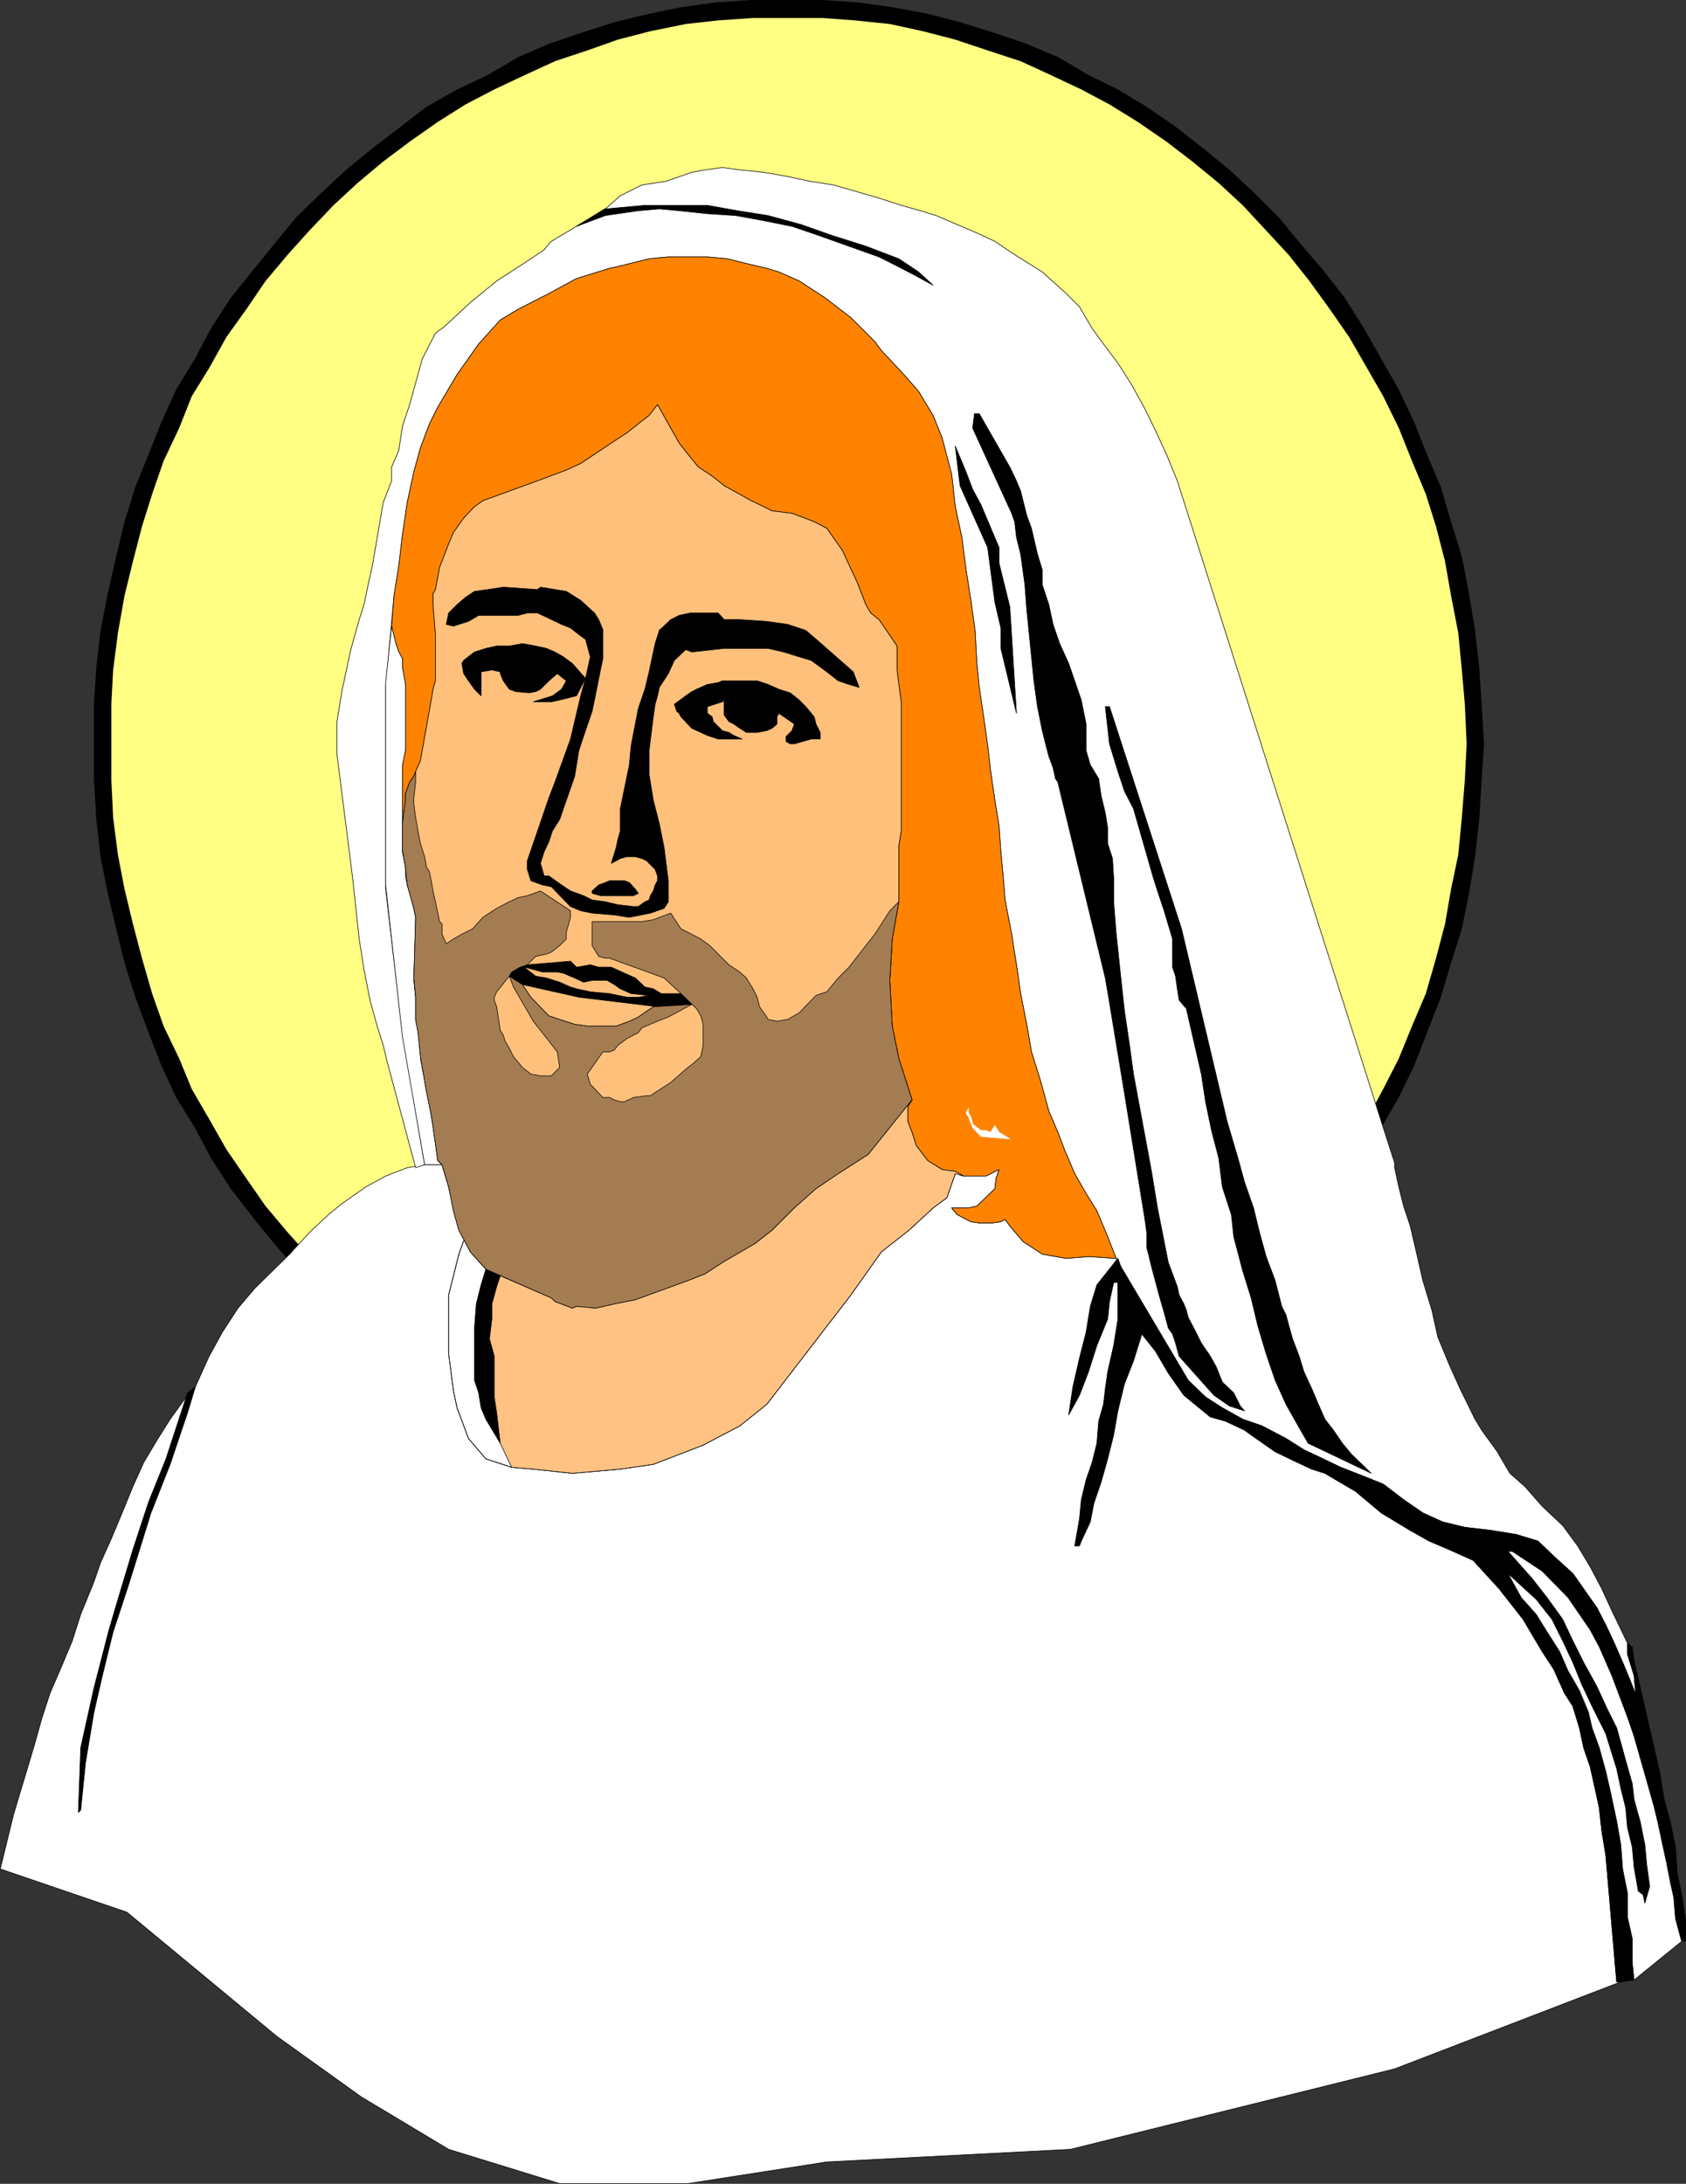 <?xml version="1.0" encoding="UTF-8" standalone="no"?>
<svg
   version="1.0"
   width="120.082mm"
   height="155.519mm"
   id="svg58"
   sodipodi:docname="Jesus 01.wmf"
   xmlns:inkscape="http://www.inkscape.org/namespaces/inkscape"
   xmlns:sodipodi="http://sodipodi.sourceforge.net/DTD/sodipodi-0.dtd"
   xmlns="http://www.w3.org/2000/svg"
   xmlns:svg="http://www.w3.org/2000/svg">
  <rect width="100%" height="100%" fill="#333333" stroke="none"/>
  <sodipodi:namedview
     id="namedview58"
     pagecolor="#ffffff"
     bordercolor="#000000"
     borderopacity="0.25"
     inkscape:showpageshadow="2"
     inkscape:pageopacity="0.0"
     inkscape:pagecheckerboard="0"
     inkscape:deskcolor="#d1d1d1"
     inkscape:document-units="mm" />
  <defs
     id="defs1">
    <pattern
       id="WMFhbasepattern"
       patternUnits="userSpaceOnUse"
       width="6"
       height="6"
       x="0"
       y="0" />
  </defs>
  <path
     style="fill:#ffff83;fill-opacity:1;fill-rule:evenodd;stroke:none"
     d="m 212.061,2.424 h -8.725 l -2.908,0.485 h -2.908 l -3.07,0.808 h -2.747 L 189.28,4.201 h -3.07 l -2.908,0.646 -2.747,0.646 -3.07,0.485 -2.747,0.485 -2.908,0.646 -3.07,0.646 -2.424,1.131 -2.908,0.485 -3.07,0.808 -2.747,0.97 -2.424,1.293 -2.747,0.485 -3.07,1.293 -2.262,1.131 -2.908,1.131 -2.908,1.131 -2.424,1.293 -2.908,1.293 -2.262,0.97 -2.908,1.293 -2.585,1.616 -2.1,1.293 -3.07,1.616 -2.262,1.131 -2.424,1.778 -2.747,1.939 -2.424,1.616 -2.585,1.131 -2.262,1.778 -2.262,1.778 -2.262,2.424 -2.424,1.778 -2.424,1.454 -2.262,1.939 -2.262,2.262 -2.424,1.778 -10.502,10.665 -1.777,2.262 -2.262,2.262 -1.777,2.262 -4.201,4.201 -1.616,2.909 -1.777,2.424 -1.777,2.262 -1.777,2.424 -1.777,2.424 -1.777,2.747 -1.777,2.424 -1.131,2.262 -1.777,3.07 -1.777,2.262 -1.131,2.909 -1.777,2.909 -1.131,2.424 -1.131,2.909 -1.939,2.909 -0.969,2.262 -1.293,3.07 -1.131,2.909 -1.131,2.747 -1.293,3.07 -0.969,2.909 -1.293,3.07 -0.646,2.747 -1.131,2.909 -1.131,3.07 -0.646,2.747 -0.646,2.909 -0.969,3.07 -0.646,2.909 -0.646,2.747 -0.646,3.07 -0.485,2.909 -0.485,3.555 -0.808,2.747 -0.485,2.909 -0.646,3.07 -0.323,3.393 v 3.07 l -0.808,2.747 v 6.464 l -0.485,2.909 v 9.534 9.695 l 0.485,3.07 v 6.464 l 0.808,2.909 v 2.909 l 0.323,3.555 0.646,2.909 0.485,2.909 0.808,2.909 0.485,3.555 0.485,2.909 0.646,2.909 0.646,3.07 0.646,2.747 0.969,2.909 0.646,3.07 0.646,2.909 1.131,2.747 1.131,3.07 0.646,2.909 1.293,3.07 0.969,2.747 1.293,2.909 1.131,3.07 1.131,2.747 1.293,2.909 0.969,2.262 1.939,3.07 1.131,2.909 1.131,2.262 1.777,2.909 1.131,3.07 1.777,2.262 1.777,2.909 1.131,2.262 1.777,2.585 1.777,2.909 1.777,2.262 1.777,2.262 1.777,2.262 1.777,2.424 1.616,2.747 4.201,4.201 1.777,2.424 2.262,2.424 1.777,2.424 10.502,10.342 2.424,1.616 2.262,2.424 2.262,1.778 2.424,1.778 2.424,1.778 2.262,2.424 2.262,1.616 2.262,1.939 2.585,0.97 2.424,1.939 2.747,1.616 2.424,1.616 2.262,1.293 3.07,1.778 2.1,1.131 2.585,1.778 2.908,1.293 2.262,1.131 2.908,1.131 2.424,1.131 2.908,1.131 2.908,1.293 2.262,1.131 3.07,0.97 2.747,0.808 2.424,1.131 2.747,1.131 3.07,0.646 2.908,0.485 2.424,1.131 3.07,0.646 2.908,0.485 2.747,0.808 3.07,0.485 2.747,0.485 2.908,0.646 H 189.28 l 2.424,0.646 h 2.747 l 3.07,0.646 h 2.908 l 2.908,0.485 h 8.725 9.371 l 2.908,-0.485 h 2.908 l 2.908,-0.646 h 2.908 l 2.424,-0.646 h 3.07 l 2.908,-0.646 2.908,-0.485 2.908,-0.485 2.908,-0.808 2.908,-0.485 3.07,-0.646 2.262,-1.131 2.908,-0.485 2.747,-0.646 3.07,-1.131 2.262,-1.131 2.908,-0.808 3.07,-0.97 2.262,-1.131 2.908,-1.293 2.908,-1.131 2.262,-1.131 3.07,-1.131 2.262,-1.131 2.908,-1.293 2.424,-1.778 2.262,-1.131 3.07,-1.778 2.262,-1.293 2.262,-1.616 2.908,-1.616 2.424,-1.939 2.424,-0.97 2.424,-1.939 2.262,-1.616 2.262,-2.424 2.424,-1.778 2.424,-1.778 2.262,-1.778 2.262,-2.424 2.262,-1.616 10.664,-10.342 1.777,-2.424 2.262,-2.424 1.939,-2.424 3.878,-4.201 1.777,-2.747 1.777,-2.424 1.777,-2.262 1.777,-2.262 1.777,-2.262 1.777,-2.909 1.616,-2.585 1.293,-2.262 1.777,-2.909 1.616,-2.262 1.293,-3.07 1.777,-2.909 1.131,-2.262 1.131,-2.909 1.777,-3.07 1.131,-2.262 1.293,-2.909 1.131,-2.747 1.131,-3.07 1.131,-2.909 1.131,-2.747 1.293,-3.07 0.646,-2.909 0.969,-3.07 1.293,-2.747 0.646,-2.909 0.485,-3.07 1.131,-2.909 0.646,-2.747 0.646,-3.07 0.646,-2.909 0.485,-2.909 0.485,-3.555 0.808,-2.909 0.485,-2.909 0.646,-2.909 0.323,-3.555 v -2.909 l 0.808,-2.909 v -6.464 l 0.485,-3.07 v -9.211 -10.019 l -0.485,-2.909 v -6.464 l -0.808,-2.747 v -3.07 l -0.323,-3.393 -0.646,-3.07 -0.485,-2.909 -0.808,-2.747 -0.485,-3.555 -0.485,-2.909 -0.646,-3.07 -0.646,-2.747 -0.646,-2.909 -1.131,-3.07 -0.485,-2.909 -0.646,-2.747 -1.293,-3.07 -0.969,-2.909 -0.646,-2.747 -1.293,-3.07 -1.131,-2.909 -1.131,-3.07 -1.131,-2.747 -1.131,-2.909 -1.293,-3.07 -1.131,-2.262 -1.777,-2.909 -1.131,-2.909 -1.131,-2.424 -1.777,-2.909 -1.293,-2.909 -1.616,-2.262 -1.777,-3.07 -1.293,-2.262 -1.616,-2.424 -1.777,-2.747 -1.777,-2.424 -1.777,-2.424 -1.777,-2.262 -1.777,-2.424 -1.777,-2.909 -3.878,-4.201 -1.939,-2.262 -2.262,-2.262 -1.777,-2.262 -10.664,-10.665 -2.262,-1.778 -2.262,-2.262 -2.262,-1.939 -2.424,-1.454 -2.424,-1.778 -2.262,-2.424 -2.262,-1.778 -2.424,-1.778 -2.424,-1.131 -2.424,-1.616 -2.908,-1.939 -2.262,-1.778 -2.262,-1.131 -3.07,-1.616 -2.262,-1.293 -2.424,-1.616 -2.908,-1.293 -2.262,-0.97 -3.07,-1.293 -2.262,-1.293 -2.908,-1.131 -2.908,-1.131 -2.262,-1.131 -3.07,-1.293 -2.908,-0.485 -2.262,-1.293 -3.07,-0.97 -2.747,-0.808 -2.908,-0.485 -2.262,-1.131 -3.07,-0.646 -2.908,-0.646 -2.908,-0.485 -2.908,-0.485 -2.908,-0.646 -2.908,-0.646 h -3.07 l -2.424,-0.485 h -2.908 L 227.249,2.909 h -2.908 l -2.908,-0.485 h -9.371 z"
     id="path1" />
  <path
     style="fill:#000000;fill-opacity:1;fill-rule:evenodd;stroke:none"
     d="m 25.286,200.211 v 9.695 l 0.646,10.665 1.131,10.019 1.939,9.857 2.262,9.534 2.262,9.211 2.908,9.211 3.555,9.534 3.393,8.726 4.039,8.726 5.009,8.08 4.362,8.241 5.332,8.241 5.978,7.756 5.655,6.948 5.978,6.948 6.463,6.464 6.948,6.464 7.109,5.817 7.594,5.979 6.948,5.171 8.24,4.525 8.24,4.848 8.24,4.04 8.24,3.555 8.563,2.909 9.048,2.747 9.371,2.424 8.563,1.778 9.371,1.131 9.533,0.646 9.371,0.485 h 0.485 l 9.371,-0.485 9.371,-0.646 9.371,-1.131 9.533,-1.778 8.725,-2.424 9.371,-2.747 8.563,-2.909 8.402,-3.555 8.24,-4.04 7.917,-4.848 7.755,-4.525 7.755,-5.171 7.432,-5.979 7.109,-5.817 6.948,-6.464 6.301,-6.464 5.978,-6.948 5.978,-6.948 5.817,-7.756 5.17,-8.241 4.686,-8.241 4.686,-8.08 4.201,-8.726 3.393,-8.726 3.716,-9.534 2.747,-9.211 2.908,-9.211 1.939,-9.534 1.616,-9.857 1.131,-10.019 0.646,-10.665 0.646,-9.695 -0.646,-10.665 -0.646,-9.857 -1.131,-10.019 -1.616,-9.857 -1.939,-10.019 -2.908,-9.372 -2.747,-9.372 -3.716,-8.726 -3.393,-8.564 -4.201,-8.888 -4.686,-8.241 -4.686,-8.241 -5.17,-8.241 -5.817,-7.433 -5.978,-6.948 -5.978,-7.272 -6.301,-6.302 -6.948,-6.464 -7.109,-5.817 -7.432,-5.817 -7.755,-5.333 -7.755,-4.686 -7.917,-3.878 -8.24,-4.848 -8.402,-3.555 -8.563,-2.909 -9.371,-2.909 -8.725,-2.262 -9.533,-1.778 -9.371,-1.293 L 221.433,0 h -19.227 l -9.533,0.646 -9.371,1.293 -8.563,1.778 -9.371,2.262 -9.048,2.909 -8.563,2.909 -8.24,3.555 -8.24,4.848 -8.24,3.878 -8.24,4.686 -6.948,5.333 -7.594,5.817 -7.109,5.817 -6.948,6.464 -6.463,6.302 -5.978,7.272 -5.655,6.948 -5.978,7.433 -5.332,8.241 -4.362,8.241 -5.009,8.241 -4.039,8.888 -3.393,8.564 -3.555,8.726 -2.908,9.372 -2.262,9.372 -2.262,10.019 -1.939,9.857 -1.131,10.019 -0.646,9.857 v 10.665 h 4.686 v -10.665 l 0.485,-9.211 1.293,-10.019 1.777,-10.019 2.262,-9.211 2.424,-9.372 2.747,-8.726 3.07,-8.888 4.201,-8.888 3.393,-8.564 4.686,-7.595 4.686,-8.403 5.332,-7.433 5.17,-7.595 5.978,-7.11 5.817,-6.464 6.463,-6.787 6.463,-5.979 6.948,-5.817 7.109,-5.333 7.594,-5.333 7.432,-4.686 7.755,-4.04 8.24,-3.878 8.079,-3.717 8.725,-2.909 8.24,-2.909 8.725,-2.262 9.533,-1.939 8.725,-0.97 9.371,-0.646 h 9.371 -0.485 9.856 l 8.725,0.646 9.371,0.97 8.886,1.939 8.725,2.262 8.725,2.909 8.886,2.909 8.079,3.717 8.24,3.878 7.594,4.04 7.594,4.686 7.755,5.333 6.948,5.333 7.109,5.817 6.463,5.979 6.301,6.787 5.978,6.464 5.655,7.11 5.493,7.595 5.17,7.433 4.847,8.403 4.362,7.595 4.201,8.564 3.555,8.888 3.716,8.888 2.747,8.726 2.424,9.372 1.616,9.211 1.939,10.019 0.969,10.019 0.808,9.211 0.485,10.665 -0.485,9.695 -0.808,10.18 -0.969,10.019 -1.939,9.211 -1.616,9.372 -2.424,9.211 -2.747,9.534 -3.716,8.726 -3.555,8.726 -4.201,8.241 -4.362,8.08 -4.847,8.241 -5.17,7.756 -5.493,7.433 -5.655,7.11 -5.978,6.464 -6.301,6.948 -6.463,5.817 -7.109,5.817 -6.948,5.333 -7.755,5.171 -7.594,4.686 -7.594,4.686 -8.24,3.555 -8.079,3.555 -8.886,3.393 -8.725,2.424 -8.725,2.262 -8.886,1.778 -9.371,1.293 -8.725,0.485 -9.856,0.485 h 0.485 l -9.371,-0.485 -9.371,-0.485 -8.725,-1.293 -9.533,-1.778 -8.725,-2.262 -8.24,-2.424 -8.725,-3.393 -8.079,-3.555 -8.24,-3.555 -7.755,-4.686 -7.432,-4.686 -7.594,-5.171 -7.109,-5.333 -6.948,-5.817 -6.463,-5.817 -6.463,-6.948 -5.817,-6.464 -5.978,-7.11 -5.17,-7.433 -5.332,-7.756 -4.686,-8.241 -4.686,-8.08 -3.393,-8.241 -4.201,-8.726 -3.07,-8.726 -2.747,-9.534 -2.424,-9.211 -2.262,-9.372 -1.777,-9.211 -1.293,-10.019 -0.485,-10.18 v -9.695 h -4.686 z"
     id="path2" />
  <path
     style="fill:#ffffff;fill-opacity:1;fill-rule:evenodd;stroke:none"
     d="m 436.322,533.412 h -1.131 l -2.908,-33.934 -1.131,-6.948 -0.646,-5.979 -1.131,-5.171 -1.293,-5.817 -1.777,-5.171 -1.131,-5.333 -1.777,-5.817 -2.262,-3.555 -2.908,-6.464 -3.07,-4.686 -5.17,-8.726 -6.463,-8.241 -6.948,-7.595 -6.463,-2.909 -5.332,-2.262 -5.17,-2.909 -7.755,-4.686 -6.948,-5.817 -8.24,-4.848 -3.555,-1.131 -5.17,-2.424 -4.686,-2.262 -6.463,-4.525 -1.777,-1.293 -5.17,-2.424 -4.039,-1.131 -7.109,-5.817 -4.201,-5.979 -3.393,-5.817 -3.716,-4.686 -6.463,-10.988 v -2.909 l 0.808,-4.201 -1.293,-2.262 -7.432,-0.485 -5.978,0.485 -6.463,-1.131 -5.17,-3.393 -3.555,-4.201 -1.293,-1.778 -1.131,0.646 -2.262,0.323 h -3.555 l -2.262,-0.323 -3.716,-1.939 -1.454,-1.778 h 4.524 l 2.262,-0.485 4.847,-4.686 0.323,-2.747 0.808,-2.424 -3.555,1.778 h -5.978 l -2.262,-1.293 -3.555,-0.485 -3.878,-2.424 -3.07,-4.04 -1.131,-3.555 -1.131,-2.909 v -4.04 l 1.131,-1.778 -11.795,14.705 -8.079,5.171 -5.978,4.04 -5.817,5.171 -5.978,5.979 -4.524,3.555 -8.886,5.171 -4.686,3.07 -4.524,1.778 -5.332,1.616 -5.17,2.262 -3.716,1.293 -5.655,1.131 -5.009,1.131 -5.17,-0.485 -1.131,0.485 -4.686,-1.778 -0.969,-0.97 -17.611,-7.756 -4.201,-4.686 -3.07,-5.817 -1.454,-5.171 -1.293,-6.464 -1.777,-5.979 h -4.686 l -4.686,0.808 -5.817,2.262 -5.332,2.909 -6.463,4.525 -3.555,2.909 -5.17,4.848 -5.332,5.817 -9.371,9.211 -4.524,5.333 -4.201,6.464 -3.555,6.464 -3.716,8.241 -2.1,2.262 -4.686,6.464 -3.555,5.656 -3.555,5.979 -2.908,6.464 -2.908,7.11 -2.908,6.948 -2.908,6.464 -1.777,5.171 -3.555,8.726 -2.262,7.11 -2.908,6.948 -3.07,7.11 -2.262,6.948 -1.939,6.948 -2.262,7.595 -1.616,5.333 -1.777,5.979 -3.555,14.543 34.091,11.635 40.393,33.449 22.781,16.321 23.428,14.058 29.891,9.211 h 34.576 l 37.323,-5.817 65.598,-3.393 87.248,-21.653 60.912,-23.431 z"
     id="path3" />
  <path
     style="fill:none;stroke:#000000;stroke-width:0.162px;stroke-linecap:round;stroke-linejoin:round;stroke-miterlimit:4;stroke-dasharray:none;stroke-opacity:1"
     d="m 436.322,533.412 h -1.131 l -2.908,-33.934 -1.131,-6.948 -0.646,-5.979 -1.131,-5.171 -1.293,-5.817 -1.777,-5.171 -1.131,-5.333 -1.777,-5.817 -2.262,-3.555 -2.908,-6.464 -3.07,-4.686 -5.17,-8.726 -6.463,-8.241 -6.948,-7.595 -6.463,-2.909 -5.332,-2.262 -5.17,-2.909 -7.755,-4.686 -6.948,-5.817 -8.24,-4.848 -3.555,-1.131 -5.17,-2.424 -4.686,-2.262 -6.463,-4.525 -1.777,-1.293 -5.17,-2.424 -4.039,-1.131 -7.109,-5.817 -4.201,-5.979 -3.393,-5.817 -3.716,-4.686 -6.463,-10.988 v -2.909 l 0.808,-4.201 -1.293,-2.262 -7.432,-0.485 -5.978,0.485 -6.463,-1.131 -5.17,-3.393 -3.555,-4.201 -1.293,-1.778 -1.131,0.646 -2.262,0.323 h -3.555 l -2.262,-0.323 -3.716,-1.939 -1.454,-1.778 h 4.524 l 2.262,-0.485 4.847,-4.686 0.323,-2.747 0.808,-2.424 -3.555,1.778 h -5.978 l -2.262,-1.293 -3.555,-0.485 -3.878,-2.424 -3.07,-4.04 -1.131,-3.555 -1.131,-2.909 v -4.04 l 1.131,-1.778 -11.795,14.705 -8.079,5.171 -5.978,4.04 -5.817,5.171 -5.978,5.979 -4.524,3.555 -8.886,5.171 -4.686,3.07 -4.524,1.778 -5.332,1.616 -5.17,2.262 -3.716,1.293 -5.655,1.131 -5.009,1.131 -5.17,-0.485 -1.131,0.485 -4.686,-1.778 -0.969,-0.97 -17.611,-7.756 -4.201,-4.686 -3.07,-5.817 -1.454,-5.171 -1.293,-6.464 -1.777,-5.979 h -4.686 l -4.686,0.808 -5.817,2.262 -5.332,2.909 -6.463,4.525 -3.555,2.909 -5.17,4.848 -5.332,5.817 -9.371,9.211 -4.524,5.333 -4.201,6.464 -3.555,6.464 -3.716,8.241 -2.1,2.262 -4.686,6.464 -3.555,5.656 -3.555,5.979 -2.908,6.464 -2.908,7.11 -2.908,6.948 -2.908,6.464 -1.777,5.171 -3.555,8.726 -2.262,7.11 -2.908,6.948 -3.07,7.11 -2.262,6.948 -1.939,6.948 -2.262,7.595 -1.616,5.333 -1.777,5.979 -3.555,14.543 34.091,11.635 40.393,33.449 22.781,16.321 23.428,14.058 29.891,9.211 h 34.576 l 37.323,-5.817 65.598,-3.393 87.248,-21.653 60.912,-23.431 v 0"
     id="path4" />
  <path
     style="fill:#ffffff;fill-opacity:1;fill-rule:evenodd;stroke:none"
     d="m 301.733,340.957 18.096,30.541 4.686,4.525 4.524,2.909 5.493,3.07 5.17,1.778 6.463,3.393 4.847,3.07 5.17,2.424 4.686,2.262 5.817,2.262 5.655,2.262 5.493,4.201 5.17,3.555 5.332,2.424 5.978,1.454 6.948,0.808 6.948,1.131 5.817,1.778 4.201,4.04 5.17,4.686 6.463,9.211 2.424,4.686 2.262,4.848 2.262,5.171 1.939,4.686 1.616,4.04 -0.485,-5.171 -1.777,-5.817 v -2.909 l -4.201,-8.726 -2.747,-5.979 -3.07,-5.817 -3.393,-5.656 -4.039,-5.494 -5.493,-5.171 -4.686,-5.333 -4.039,-3.555 -3.393,-5.817 -4.201,-5.817 -1.777,-2.909 -4.039,-8.241 -2.908,-6.464 -3.07,-7.433 -1.616,-7.272 -2.424,-7.918 -1.616,-7.11 -1.777,-7.595 -1.777,-5.333 -1.293,-5.171 -1.131,-5.171 V 313.002 l -3.07,-9.534 -55.419,-174.034 -2.908,-7.11 -2.908,-6.302 -2.908,-5.979 -3.555,-6.464 -3.716,-5.817 -3.878,-5.171 -3.07,-4.201 -3.393,-5.817 -3.555,-3.555 -6.463,-5.817 -8.24,-5.171 -4.524,-3.07 -4.847,-2.262 -5.332,-2.262 -5.655,-2.424 -4.201,-1.293 -5.17,-1.454 -5.978,-1.939 -12.279,-3.555 -6.301,-0.97 -5.978,-1.293 -6.463,-1.131 -6.463,-0.646 -4.686,-0.646 -4.686,0.646 -3.555,0.646 -6.948,2.424 -6.463,0.97 -5.817,2.909 -4.039,3.555 -7.755,4.686 -6.786,4.04 -1.939,2.262 -4.524,3.07 -8.24,5.333 -7.109,5.817 -6.948,6.464 -2.424,1.778 -3.555,6.948 -1.777,6.464 -1.616,5.817 -1.939,5.817 -0.969,6.464 -1.939,4.525 v 3.717 l -2.262,5.817 -2.908,16.967 -1.293,5.817 -0.969,4.686 -1.293,4.04 -2.262,8.08 -2.424,11.311 -1.293,8.08 v 8.888 l 4.201,33.126 1.777,16.482 1.293,8.241 1.616,8.241 1.777,6.464 1.777,5.656 1.131,4.686 7.594,28.278 2.424,-0.808 -5.978,-35.55 -4.524,-38.62 v -54.295 l 2.262,-24.723 1.293,-8.08 0.969,-8.241 1.293,-8.726 1.777,-8.241 1.777,-6.464 2.424,-6.464 2.262,-4.525 5.17,-8.726 5.817,-8.241 5.817,-6.464 4.847,-2.909 8.24,-4.201 7.432,-4.04 8.886,-2.747 3.555,-0.808 7.109,-1.778 5.17,-0.485 h 10.502 l 5.332,0.485 5.17,1.293 5.493,1.293 3.231,0.97 5.493,2.424 6.948,4.525 6.948,5.333 6.463,6.464 1.777,2.424 5.332,5.656 4.686,5.333 3.878,6.464 2.424,5.979 2.585,9.857 0.969,8.726 1.777,8.241 1.131,8.726 1.293,8.241 1.131,8.08 0.485,8.888 0.646,6.464 1.293,8.726 0.969,6.948 0.808,6.948 1.131,7.756 1.131,6.948 0.485,6.948 0.646,6.948 0.485,5.979 1.777,9.211 1.293,8.241 1.131,7.756 1.616,8.241 1.293,7.433 2.424,7.756 2.262,8.241 2.424,5.656 1.777,4.686 2.747,6.464 3.07,5.332 2.908,4.686 2.908,6.948 2.262,5.817 1.293,2.262 z"
     id="path5" />
  <path
     style="fill:none;stroke:#000000;stroke-width:0.162px;stroke-linecap:round;stroke-linejoin:round;stroke-miterlimit:4;stroke-dasharray:none;stroke-opacity:1"
     d="m 301.733,340.957 18.096,30.541 4.686,4.525 4.524,2.909 5.493,3.07 5.17,1.778 6.463,3.393 4.847,3.07 5.17,2.424 4.686,2.262 5.817,2.262 5.655,2.262 5.493,4.201 5.17,3.555 5.332,2.424 5.978,1.454 6.948,0.808 6.948,1.131 5.817,1.778 4.201,4.04 5.17,4.686 6.463,9.211 2.424,4.686 2.262,4.848 2.262,5.171 1.939,4.686 1.616,4.04 -0.485,-5.171 -1.777,-5.817 v -2.909 l -4.201,-8.726 -2.747,-5.979 -3.07,-5.817 -3.393,-5.656 -4.039,-5.494 -5.493,-5.171 -4.686,-5.333 -4.039,-3.555 -3.393,-5.817 -4.201,-5.817 -1.777,-2.909 -4.039,-8.241 -2.908,-6.464 -3.07,-7.433 -1.616,-7.272 -2.424,-7.918 -1.616,-7.11 -1.777,-7.595 -1.777,-5.333 -1.293,-5.171 -1.131,-5.171 V 313.002 l -3.07,-9.534 -55.419,-174.034 -2.908,-7.11 -2.908,-6.302 -2.908,-5.979 -3.555,-6.464 -3.716,-5.817 -3.878,-5.171 -3.07,-4.201 -3.393,-5.817 -3.555,-3.555 -6.463,-5.817 -8.24,-5.171 -4.524,-3.07 -4.847,-2.262 -5.332,-2.262 -5.655,-2.424 -4.201,-1.293 -5.17,-1.454 -5.978,-1.939 -12.279,-3.555 -6.301,-0.97 -5.978,-1.293 -6.463,-1.131 -6.463,-0.646 -4.686,-0.646 -4.686,0.646 -3.555,0.646 -6.948,2.424 -6.463,0.97 -5.817,2.909 -4.039,3.555 -7.755,4.686 -6.786,4.04 -1.939,2.262 -4.524,3.07 -8.24,5.333 -7.109,5.817 -6.948,6.464 -2.424,1.778 -3.555,6.948 -1.777,6.464 -1.616,5.817 -1.939,5.817 -0.969,6.464 -1.939,4.525 v 3.717 l -2.262,5.817 -2.908,16.967 -1.293,5.817 -0.969,4.686 -1.293,4.04 -2.262,8.08 -2.424,11.311 -1.293,8.08 v 8.888 l 4.201,33.126 1.777,16.482 1.293,8.241 1.616,8.241 1.777,6.464 1.777,5.656 1.131,4.686 7.594,28.278 2.424,-0.808 -5.978,-35.55 -4.524,-38.62 v -54.295 l 2.262,-24.723 1.293,-8.08 0.969,-8.241 1.293,-8.726 1.777,-8.241 1.777,-6.464 2.424,-6.464 2.262,-4.525 5.17,-8.726 5.817,-8.241 5.817,-6.464 4.847,-2.909 8.24,-4.201 7.432,-4.04 8.886,-2.747 3.555,-0.808 7.109,-1.778 5.17,-0.485 h 10.502 l 5.332,0.485 5.17,1.293 5.493,1.293 3.231,0.97 5.493,2.424 6.948,4.525 6.948,5.333 6.463,6.464 1.777,2.424 5.332,5.656 4.686,5.333 3.878,6.464 2.424,5.979 2.585,9.857 0.969,8.726 1.777,8.241 1.131,8.726 1.293,8.241 1.131,8.08 0.485,8.888 0.646,6.464 1.293,8.726 0.969,6.948 0.808,6.948 1.131,7.756 1.131,6.948 0.485,6.948 0.646,6.948 0.485,5.979 1.777,9.211 1.293,8.241 1.131,7.756 1.616,8.241 1.293,7.433 2.424,7.756 2.262,8.241 2.424,5.656 1.777,4.686 2.747,6.464 3.07,5.332 2.908,4.686 2.908,6.948 2.262,5.817 1.293,2.262 v 0"
     id="path6" />
  <path
     style="fill:#ff8300;fill-opacity:1;fill-rule:evenodd;stroke:none"
     d="m 105.425,168.54 1.131,4.686 0.808,2.262 0.969,1.778 v 2.424 l 0.808,4.525 v 17.775 l -0.808,3.878 v 15.836 l 0.808,-6.302 v -1.778 l 0.485,-1.293 0.646,-1.778 1.131,-1.616 0.485,-1.293 1.293,-2.909 2.908,-16.321 0.485,-2.909 0.646,-2.262 v -12.443 l -0.646,-8.08 v -2.909 l 0.646,-1.131 1.131,-5.979 2.424,-6.302 1.293,-3.07 2.747,-3.878 2.908,-3.07 2.262,-1.616 14.703,-5.332 7.755,-2.909 3.878,-1.778 8.24,-5.494 4.201,-2.747 3.07,-2.424 2.908,-2.262 2.262,-2.909 2.908,5.171 2.908,5.171 2.424,3.07 2.747,3.393 3.716,2.424 3.231,2.585 7.271,4.04 3.393,1.616 2.262,1.131 5.332,0.646 5.978,2.262 3.393,1.778 4.201,5.979 4.039,8.726 2.262,5.817 1.293,2.262 2.262,1.778 4.847,7.11 v 6.464 l 0.485,3.878 0.646,4.686 v 34.742 l -0.646,3.878 v 15.19 l -1.777,10.019 -0.646,11.15 0.646,12.281 1.777,8.726 3.555,11.15 -1.131,1.778 v 4.04 l 1.131,2.909 1.131,3.555 3.07,4.04 3.878,2.424 3.555,0.485 2.262,1.293 h 5.978 l 3.555,-1.778 -0.808,2.424 -0.323,2.747 -4.847,4.686 -2.262,0.485 h -4.524 l 1.454,1.778 3.716,1.939 2.262,0.323 h 3.555 l 2.262,-0.323 1.131,-0.646 1.293,1.778 3.555,4.201 5.17,3.393 6.463,1.131 5.978,-0.485 7.432,0.485 -2.262,-5.817 -2.908,-6.948 -2.908,-4.686 -3.07,-5.332 -2.747,-6.464 -1.777,-4.686 -2.424,-5.656 -2.262,-8.241 -2.424,-7.756 -1.293,-7.433 -1.616,-8.241 -1.131,-7.756 -1.293,-8.241 -1.777,-9.211 -0.485,-5.979 -0.646,-6.948 -0.485,-6.948 -1.131,-6.948 -1.131,-7.756 -0.808,-6.948 -0.969,-6.948 -1.293,-8.726 -0.646,-6.464 -0.485,-8.888 -1.131,-8.08 -1.293,-8.241 -1.131,-8.726 -1.777,-8.241 -0.969,-8.726 -2.585,-9.857 -2.424,-5.979 -3.878,-6.464 -4.686,-5.333 -5.332,-5.656 -1.777,-2.424 -6.463,-6.464 -6.948,-5.333 -6.948,-4.525 -5.493,-2.424 -3.231,-0.97 -5.493,-1.293 -5.17,-1.293 -5.332,-0.485 H 179.909 l -5.17,0.485 -7.109,1.778 -3.555,0.808 -8.886,2.747 -7.432,4.04 -8.24,4.201 -4.847,2.909 -5.817,6.464 -5.817,8.241 -5.17,8.726 -2.262,4.525 -2.424,6.464 -1.777,6.464 -1.777,8.241 -1.293,8.726 -0.969,8.241 -1.293,8.08 -0.646,8.241 z"
     id="path7" />
  <path
     style="fill:none;stroke:#000000;stroke-width:0.162px;stroke-linecap:round;stroke-linejoin:round;stroke-miterlimit:4;stroke-dasharray:none;stroke-opacity:1"
     d="m 105.425,168.54 1.131,4.686 0.808,2.262 0.969,1.778 v 2.424 l 0.808,4.525 v 17.775 l -0.808,3.878 v 15.836 l 0.808,-6.302 v -1.778 l 0.485,-1.293 0.646,-1.778 1.131,-1.616 0.485,-1.293 1.293,-2.909 2.908,-16.321 0.485,-2.909 0.646,-2.262 v -12.443 l -0.646,-8.08 v -2.909 l 0.646,-1.131 1.131,-5.979 2.424,-6.302 1.293,-3.07 2.747,-3.878 2.908,-3.07 2.262,-1.616 14.703,-5.332 7.755,-2.909 3.878,-1.778 8.24,-5.494 4.201,-2.747 3.07,-2.424 2.908,-2.262 2.262,-2.909 2.908,5.171 2.908,5.171 2.424,3.07 2.747,3.393 3.716,2.424 3.231,2.585 7.271,4.04 3.393,1.616 2.262,1.131 5.332,0.646 5.978,2.262 3.393,1.778 4.201,5.979 4.039,8.726 2.262,5.817 1.293,2.262 2.262,1.778 4.847,7.11 v 6.464 l 0.485,3.878 0.646,4.686 v 34.742 l -0.646,3.878 v 15.19 l -1.777,10.019 -0.646,11.15 0.646,12.281 1.777,8.726 3.555,11.15 -1.131,1.778 v 4.04 l 1.131,2.909 1.131,3.555 3.07,4.04 3.878,2.424 3.555,0.485 2.262,1.293 h 5.978 l 3.555,-1.778 -0.808,2.424 -0.323,2.747 -4.847,4.686 -2.262,0.485 h -4.524 l 1.454,1.778 3.716,1.939 2.262,0.323 h 3.555 l 2.262,-0.323 1.131,-0.646 1.293,1.778 3.555,4.201 5.17,3.393 6.463,1.131 5.978,-0.485 7.432,0.485 -2.262,-5.817 -2.908,-6.948 -2.908,-4.686 -3.07,-5.332 -2.747,-6.464 -1.777,-4.686 -2.424,-5.656 -2.262,-8.241 -2.424,-7.756 -1.293,-7.433 -1.616,-8.241 -1.131,-7.756 -1.293,-8.241 -1.777,-9.211 -0.485,-5.979 -0.646,-6.948 -0.485,-6.948 -1.131,-6.948 -1.131,-7.756 -0.808,-6.948 -0.969,-6.948 -1.293,-8.726 -0.646,-6.464 -0.485,-8.888 -1.131,-8.08 -1.293,-8.241 -1.131,-8.726 -1.777,-8.241 -0.969,-8.726 -2.585,-9.857 -2.424,-5.979 -3.878,-6.464 -4.686,-5.333 -5.332,-5.656 -1.777,-2.424 -6.463,-6.464 -6.948,-5.333 -6.948,-4.525 -5.493,-2.424 -3.231,-0.97 -5.493,-1.293 -5.17,-1.293 -5.332,-0.485 H 179.909 l -5.17,0.485 -7.109,1.778 -3.555,0.808 -8.886,2.747 -7.432,4.04 -8.24,4.201 -4.847,2.909 -5.817,6.464 -5.817,8.241 -5.17,8.726 -2.262,4.525 -2.424,6.464 -1.777,6.464 -1.777,8.241 -1.293,8.726 -0.969,8.241 -1.293,8.08 -0.646,8.241 v 0"
     id="path8" />
  <path
     style="fill:#000000;fill-opacity:1;fill-rule:evenodd;stroke:none"
     d="m 262.31,111.336 -0.485,3.878 10.502,22.946 0.808,2.262 0.485,4.201 1.131,4.525 1.131,8.241 0.485,6.464 0.646,6.464 0.646,6.464 0.646,6.464 0.969,6.948 1.293,6.464 1.131,4.525 0.646,2.424 1.131,3.07 0.646,2.909 0.646,0.97 12.764,52.679 0.646,3.717 4.039,24.4 5.978,36.843 0.485,3.555 v 4.04 l 0.485,1.778 0.808,3.393 1.131,4.201 1.131,4.201 1.131,3.878 1.131,4.201 1.131,1.616 0.808,2.424 0.485,1.778 0.485,1.778 9.371,10.503 4.201,2.909 4.039,1.293 -1.131,-1.293 -1.777,-3.555 -3.07,-2.909 -1.616,-4.04 -1.616,-2.909 -2.424,-3.555 -1.777,-3.555 -1.777,-3.393 -0.485,-1.939 -0.646,-1.616 -1.293,-2.424 -0.485,-2.262 -2.424,-6.464 -2.908,-14.705 -1.616,-9.857 -4.847,-26.178 -1.131,-8.241 -1.293,-8.726 -0.969,-8.888 -1.293,-12.281 -0.646,-8.241 v -6.464 l -0.323,-5.171 -1.293,-4.04 v -4.201 l -0.646,-4.04 -1.131,-4.686 -0.646,-4.525 -2.262,-3.717 -1.131,-3.878 v -7.11 l -1.293,-6.464 -1.777,-5.171 -1.616,-4.686 -2.424,-5.333 -1.777,-5.171 -1.131,-5.332 -1.777,-5.333 v -4.04 l -1.293,-4.201 -1.616,-6.948 -1.293,-3.555 -1.616,-6.464 -1.131,-2.747 -1.777,-3.717 -8.24,-14.382 h -1.131 v 0 z"
     id="path9" />
  <path
     style="fill:none;stroke:#000000;stroke-width:0.162px;stroke-linecap:round;stroke-linejoin:round;stroke-miterlimit:4;stroke-dasharray:none;stroke-opacity:1"
     d="m 262.31,111.336 -0.485,3.878 10.502,22.946 0.808,2.262 0.485,4.201 1.131,4.525 1.131,8.241 0.485,6.464 0.646,6.464 0.646,6.464 0.646,6.464 0.969,6.948 1.293,6.464 1.131,4.525 0.646,2.424 1.131,3.07 0.646,2.909 0.646,0.97 12.764,52.679 0.646,3.717 4.039,24.4 5.978,36.843 0.485,3.555 v 4.04 l 0.485,1.778 0.808,3.393 1.131,4.201 1.131,4.201 1.131,3.878 1.131,4.201 1.131,1.616 0.808,2.424 0.485,1.778 0.485,1.778 9.371,10.503 4.201,2.909 4.039,1.293 -1.131,-1.293 -1.777,-3.555 -3.07,-2.909 -1.616,-4.04 -1.616,-2.909 -2.424,-3.555 -1.777,-3.555 -1.777,-3.393 -0.485,-1.939 -0.646,-1.616 -1.293,-2.424 -0.485,-2.262 -2.424,-6.464 -2.908,-14.705 -1.616,-9.857 -4.847,-26.178 -1.131,-8.241 -1.293,-8.726 -0.969,-8.888 -1.293,-12.281 -0.646,-8.241 v -6.464 l -0.323,-5.171 -1.293,-4.04 v -4.201 l -0.646,-4.04 -1.131,-4.686 -0.646,-4.525 -2.262,-3.717 -1.131,-3.878 v -7.11 l -1.293,-6.464 -1.777,-5.171 -1.616,-4.686 -2.424,-5.333 -1.777,-5.171 -1.131,-5.332 -1.777,-5.333 v -4.04 l -1.293,-4.201 -1.616,-6.948 -1.293,-3.555 -1.616,-6.464 -1.131,-2.747 -1.777,-3.717 -8.24,-14.382 h -1.131 v 0"
     id="path10" />
  <path
     style="fill:#000000;fill-opacity:1;fill-rule:evenodd;stroke:none"
     d="m 297.532,190.193 1.131,10.019 2.262,7.433 1.777,5.333 2.424,4.686 5.332,18.583 1.131,3.555 1.777,5.333 2.262,7.595 v 7.595 l 0.808,2.424 0.485,3.393 0.485,3.07 1.939,2.262 2.262,9.857 1.777,7.756 1.131,7.433 1.616,7.756 1.939,7.433 0.969,7.756 2.424,7.433 0.646,5.979 2.424,9.211 2.262,7.272 1.777,7.433 2.262,7.595 2.424,7.11 2.908,6.464 3.555,6.302 2.424,4.201 16.965,8.08 -5.332,-5.171 -2.424,-2.909 -2.424,-3.555 -2.262,-2.909 -1.777,-4.04 -1.777,-4.201 -2.1,-4.525 -1.293,-4.201 -1.777,-4.686 -1.131,-4.04 -0.646,-2.424 -1.131,-2.262 -1.777,-6.948 -2.424,-6.464 -1.777,-6.464 -1.616,-6.625 -2.424,-6.948 -1.777,-6.464 -2.908,-9.857 -12.279,-51.871 -19.388,-59.789 h -1.131 z"
     id="path11" />
  <path
     style="fill:none;stroke:#000000;stroke-width:0.162px;stroke-linecap:round;stroke-linejoin:round;stroke-miterlimit:4;stroke-dasharray:none;stroke-opacity:1"
     d="m 297.532,190.193 1.131,10.019 2.262,7.433 1.777,5.333 2.424,4.686 5.332,18.583 1.131,3.555 1.777,5.333 2.262,7.595 v 7.595 l 0.808,2.424 0.485,3.393 0.485,3.07 1.939,2.262 2.262,9.857 1.777,7.756 1.131,7.433 1.616,7.756 1.939,7.433 0.969,7.756 2.424,7.433 0.646,5.979 2.424,9.211 2.262,7.272 1.777,7.433 2.262,7.595 2.424,7.11 2.908,6.464 3.555,6.302 2.424,4.201 16.965,8.08 -5.332,-5.171 -2.424,-2.909 -2.424,-3.555 -2.262,-2.909 -1.777,-4.04 -1.777,-4.201 -2.1,-4.525 -1.293,-4.201 -1.777,-4.686 -1.131,-4.04 -0.646,-2.424 -1.131,-2.262 -1.777,-6.948 -2.424,-6.464 -1.777,-6.464 -1.616,-6.625 -2.424,-6.948 -1.777,-6.464 -2.908,-9.857 -12.279,-51.871 -19.388,-59.789 h -1.131 v 0"
     id="path12" />
  <path
     style="fill:#000000;fill-opacity:1;fill-rule:evenodd;stroke:none"
     d="m 439.23,443.244 -1.131,-0.97 v 2.909 l 1.777,5.817 0.485,5.171 -1.616,-4.04 -1.939,-4.686 -2.262,-5.171 -2.262,-4.848 -2.424,-4.686 -6.463,-9.211 -5.17,-4.686 -4.201,-4.04 -5.817,-1.778 -6.948,-1.131 -6.948,-0.808 -5.978,-1.454 -5.332,-2.424 -5.17,-3.555 -5.493,-4.201 -5.655,-2.262 -5.817,-2.262 -4.686,-2.262 -5.17,-2.424 -4.847,-3.07 -6.463,-3.393 -5.17,-1.778 -5.493,-3.07 -4.524,-2.909 -4.686,-4.525 -18.096,-30.541 -0.808,4.201 v 2.909 l 6.463,10.988 3.716,4.686 3.393,5.817 4.201,5.979 7.109,5.817 4.039,1.131 5.17,2.424 1.777,1.293 6.463,4.525 4.686,2.262 5.17,2.424 3.555,1.131 8.24,4.848 6.948,5.817 7.755,4.686 5.17,2.909 5.332,2.262 6.463,2.909 6.948,7.595 6.463,8.241 5.17,8.726 3.07,4.686 2.908,6.464 2.262,3.555 1.777,5.817 1.131,5.333 1.777,5.171 1.293,5.817 1.131,5.171 0.646,5.979 1.131,6.948 2.908,33.934 h 1.131 l 3.555,-0.485 -0.485,-4.848 v -6.302 l -1.293,-5.817 v -6.464 l -1.293,-6.464 -0.485,-6.464 -1.131,-6.464 -1.616,-7.595 -1.293,-5.656 -1.777,-6.464 -1.939,-5.333 -0.969,-4.201 -2.424,-5.817 -3.07,-5.333 -2.262,-5.171 -3.393,-5.333 -2.908,-4.686 -4.039,-4.525 -3.555,-6.464 7.594,6.948 4.201,5.333 2.908,5.817 2.747,5.817 2.424,5.979 2.747,5.817 3.716,7.433 1.293,4.201 1.616,5.171 1.131,5.332 1.293,5.171 0.485,5.333 1.293,5.332 0.485,5.333 1.131,6.464 1.293,0.97 0.485,2.262 1.293,-4.525 -0.808,-5.979 -0.485,-5.171 -1.293,-6.464 -0.485,-1.616 -1.131,-4.201 -0.485,-4.201 -1.293,-4.525 -1.293,-4.686 -1.616,-5.817 -2.424,-4.848 -2.908,-6.302 -3.555,-6.464 -2.908,-5.817 -2.747,-5.817 -4.201,-5.817 -4.039,-5.171 -6.463,-7.272 h 1.131 l 8.079,5.333 6.948,7.11 5.978,8.726 2.424,4.525 3.393,7.756 4.201,11.15 1.777,5.171 5.332,18.745 1.131,4.686 1.131,5.332 1.131,5.171 1.131,5.817 0.808,3.555 0.485,5.817 1.777,5.979 h 0.969 v -5.333 l -0.969,-6.464 -1.293,-6.464 -0.485,-6.948 -1.293,-6.464 -1.777,-6.464 -1.131,-7.11 -6.948,-30.218 -0.485,-3.717 v 0 z"
     id="path13" />
  <path
     style="fill:none;stroke:#000000;stroke-width:0.162px;stroke-linecap:round;stroke-linejoin:round;stroke-miterlimit:4;stroke-dasharray:none;stroke-opacity:1"
     d="m 439.23,443.244 -1.131,-0.97 v 2.909 l 1.777,5.817 0.485,5.171 -1.616,-4.04 -1.939,-4.686 -2.262,-5.171 -2.262,-4.848 -2.424,-4.686 -6.463,-9.211 -5.17,-4.686 -4.201,-4.04 -5.817,-1.778 -6.948,-1.131 -6.948,-0.808 -5.978,-1.454 -5.332,-2.424 -5.17,-3.555 -5.493,-4.201 -5.655,-2.262 -5.817,-2.262 -4.686,-2.262 -5.17,-2.424 -4.847,-3.07 -6.463,-3.393 -5.17,-1.778 -5.493,-3.07 -4.524,-2.909 -4.686,-4.525 -18.096,-30.541 -0.808,4.201 v 2.909 l 6.463,10.988 3.716,4.686 3.393,5.817 4.201,5.979 7.109,5.817 4.039,1.131 5.17,2.424 1.777,1.293 6.463,4.525 4.686,2.262 5.17,2.424 3.555,1.131 8.24,4.848 6.948,5.817 7.755,4.686 5.17,2.909 5.332,2.262 6.463,2.909 6.948,7.595 6.463,8.241 5.17,8.726 3.07,4.686 2.908,6.464 2.262,3.555 1.777,5.817 1.131,5.333 1.777,5.171 1.293,5.817 1.131,5.171 0.646,5.979 1.131,6.948 2.908,33.934 h 1.131 l 3.555,-0.485 -0.485,-4.848 v -6.302 l -1.293,-5.817 v -6.464 l -1.293,-6.464 -0.485,-6.464 -1.131,-6.464 -1.616,-7.595 -1.293,-5.656 -1.777,-6.464 -1.939,-5.333 -0.969,-4.201 -2.424,-5.817 -3.07,-5.333 -2.262,-5.171 -3.393,-5.333 -2.908,-4.686 -4.039,-4.525 -3.555,-6.464 7.594,6.948 4.201,5.333 2.908,5.817 2.747,5.817 2.424,5.979 2.747,5.817 3.716,7.433 1.293,4.201 1.616,5.171 1.131,5.332 1.293,5.171 0.485,5.333 1.293,5.332 0.485,5.333 1.131,6.464 1.293,0.97 0.485,2.262 1.293,-4.525 -0.808,-5.979 -0.485,-5.171 -1.293,-6.464 -0.485,-1.616 -1.131,-4.201 -0.485,-4.201 -1.293,-4.525 -1.293,-4.686 -1.616,-5.817 -2.424,-4.848 -2.908,-6.302 -3.555,-6.464 -2.908,-5.817 -2.747,-5.817 -4.201,-5.817 -4.039,-5.171 -6.463,-7.272 h 1.131 l 8.079,5.333 6.948,7.11 5.978,8.726 2.424,4.525 3.393,7.756 4.201,11.15 1.777,5.171 5.332,18.745 1.131,4.686 1.131,5.332 1.131,5.171 1.131,5.817 0.808,3.555 0.485,5.817 1.777,5.979 h 0.969 v -5.333 l -0.969,-6.464 -1.293,-6.464 -0.485,-6.948 -1.293,-6.464 -1.777,-6.464 -1.131,-7.11 -6.948,-30.218 -0.485,-3.717 v 0"
     id="path14" />
  <path
     style="fill:#ffffff;fill-opacity:1;fill-rule:evenodd;stroke:none"
     d="m 108.333,221.703 v -15.836 l 0.808,-3.878 v -17.775 l -0.808,-4.525 v -2.424 l -0.969,-1.778 -0.808,-2.262 -1.131,-4.686 -1.616,15.19 v 54.456 l 4.524,40.883 5.978,34.419 h 4.686 l -1.131,-1.131 -1.777,-12.281 -1.293,-6.302 -1.616,-9.372 -0.646,-6.464 -0.646,-3.555 v -5.979 l -0.485,-5.171 0.485,-16.321 -0.485,-2.424 -1.777,-6.302 -0.485,-4.848 -0.808,-4.525 z"
     id="path15" />
  <path
     style="fill:none;stroke:#000000;stroke-width:0.162px;stroke-linecap:round;stroke-linejoin:round;stroke-miterlimit:4;stroke-dasharray:none;stroke-opacity:1"
     d="m 108.333,221.703 v -15.836 l 0.808,-3.878 v -17.775 l -0.808,-4.525 v -2.424 l -0.969,-1.778 -0.808,-2.262 -1.131,-4.686 -1.616,15.19 v 54.456 l 4.524,40.883 5.978,34.419 h 4.686 l -1.131,-1.131 -1.777,-12.281 -1.293,-6.302 -1.616,-9.372 -0.646,-6.464 -0.646,-3.555 v -5.979 l -0.485,-5.171 0.485,-16.321 -0.485,-2.424 -1.777,-6.302 -0.485,-4.848 -0.808,-4.525 v -7.11 0"
     id="path16" />
  <path
     style="fill:#ffffff;fill-opacity:1;fill-rule:evenodd;stroke:none"
     d="m 452.64,522.424 -1.616,-5.979 -0.485,-5.817 -0.808,-3.555 -1.131,-5.817 -1.131,-5.171 -1.131,-5.332 -1.131,-4.686 -5.332,-18.745 -1.777,-5.171 -4.201,-11.15 -3.393,-7.756 -2.424,-4.525 -5.978,-8.726 -6.948,-7.11 -8.079,-5.333 h -1.131 l 6.463,7.272 4.039,5.171 4.201,5.817 2.747,5.817 2.908,5.817 3.555,6.464 2.908,6.302 2.424,4.848 1.616,5.817 1.293,4.686 1.293,4.525 0.485,4.201 1.131,4.201 0.485,1.616 1.293,6.464 0.485,5.171 0.808,5.979 -1.293,4.525 -0.485,-2.262 -1.293,-0.97 -1.131,-6.464 -0.485,-5.333 -1.293,-5.332 -0.485,-5.333 -1.293,-5.171 -1.131,-5.332 -1.616,-5.171 -1.293,-4.201 -3.716,-7.433 -2.747,-5.817 -2.424,-5.979 -2.747,-5.817 -2.908,-5.817 -4.201,-5.333 -7.594,-6.948 3.555,6.464 4.039,4.525 2.908,4.686 3.393,5.333 2.262,5.171 3.07,5.333 2.424,5.817 0.969,4.201 1.939,5.333 1.777,6.464 1.293,5.656 1.616,7.595 1.131,6.464 0.485,6.464 1.293,6.464 v 6.464 l 1.293,5.817 v 6.302 l 0.485,4.848 12.926,-10.503 v 0 z"
     id="path17" />
  <path
     style="fill:none;stroke:#000000;stroke-width:0.162px;stroke-linecap:round;stroke-linejoin:round;stroke-miterlimit:4;stroke-dasharray:none;stroke-opacity:1"
     d="m 452.64,522.424 -1.616,-5.979 -0.485,-5.817 -0.808,-3.555 -1.131,-5.817 -1.131,-5.171 -1.131,-5.332 -1.131,-4.686 -5.332,-18.745 -1.777,-5.171 -4.201,-11.15 -3.393,-7.756 -2.424,-4.525 -5.978,-8.726 -6.948,-7.11 -8.079,-5.333 h -1.131 l 6.463,7.272 4.039,5.171 4.201,5.817 2.747,5.817 2.908,5.817 3.555,6.464 2.908,6.302 2.424,4.848 1.616,5.817 1.293,4.686 1.293,4.525 0.485,4.201 1.131,4.201 0.485,1.616 1.293,6.464 0.485,5.171 0.808,5.979 -1.293,4.525 -0.485,-2.262 -1.293,-0.97 -1.131,-6.464 -0.485,-5.333 -1.293,-5.332 -0.485,-5.333 -1.293,-5.171 -1.131,-5.332 -1.616,-5.171 -1.293,-4.201 -3.716,-7.433 -2.747,-5.817 -2.424,-5.979 -2.747,-5.817 -2.908,-5.817 -4.201,-5.333 -7.594,-6.948 3.555,6.464 4.039,4.525 2.908,4.686 3.393,5.333 2.262,5.171 3.07,5.333 2.424,5.817 0.969,4.201 1.939,5.333 1.777,6.464 1.293,5.656 1.616,7.595 1.131,6.464 0.485,6.464 1.293,6.464 v 6.464 l 1.293,5.817 v 6.302 l 0.485,4.848 12.926,-10.503 v 0"
     id="path18" />
  <path
     style="fill:#000000;fill-opacity:1;fill-rule:evenodd;stroke:none"
     d="m 52.591,373.275 -2.1,1.616 -5.817,17.775 -4.686,11.635 -4.201,12.766 -4.039,13.412 -2.424,8.241 -4.039,15.674 -3.555,15.998 -0.646,17.452 0.646,-0.646 1.293,-12.766 2.262,-13.574 2.424,-10.503 2.747,-11.15 4.201,-12.766 5.978,-19.229 5.17,-13.089 4.686,-13.897 2.1,-6.948 z"
     id="path19" />
  <path
     style="fill:none;stroke:#000000;stroke-width:0.162px;stroke-linecap:round;stroke-linejoin:round;stroke-miterlimit:4;stroke-dasharray:none;stroke-opacity:1"
     d="m 52.591,373.275 -2.1,1.616 -5.817,17.775 -4.686,11.635 -4.201,12.766 -4.039,13.412 -2.424,8.241 -4.039,15.674 -3.555,15.998 -0.646,17.452 0.646,-0.646 1.293,-12.766 2.262,-13.574 2.424,-10.503 2.747,-11.15 4.201,-12.766 5.978,-19.229 5.17,-13.089 4.686,-13.897 2.1,-6.948 v 0"
     id="path20" />
  <path
     style="fill:#000000;fill-opacity:1;fill-rule:evenodd;stroke:none"
     d="m 162.782,56.234 -7.594,4.686 7.755,-2.909 8.886,-1.293 5.655,-0.485 5.332,0.485 7.594,0.808 7.594,0.485 7.109,1.293 8.079,1.616 7.109,2.424 16.319,5.817 3.555,1.778 5.332,2.747 5.655,3.07 -3.878,-3.555 -5.332,-3.555 -8.886,-3.393 -9.21,-2.909 -8.24,-2.909 -8.886,-2.424 -8.24,-1.293 -8.079,-1.454 h -16.803 l -10.664,0.97 v 0 z"
     id="path21" />
  <path
     style="fill:none;stroke:#000000;stroke-width:0.162px;stroke-linecap:round;stroke-linejoin:round;stroke-miterlimit:4;stroke-dasharray:none;stroke-opacity:1"
     d="m 162.782,56.234 -7.594,4.686 7.755,-2.909 8.886,-1.293 5.655,-0.485 5.332,0.485 7.594,0.808 7.594,0.485 7.109,1.293 8.079,1.616 7.109,2.424 16.319,5.817 3.555,1.778 5.332,2.747 5.655,3.07 -3.878,-3.555 -5.332,-3.555 -8.886,-3.393 -9.21,-2.909 -8.24,-2.909 -8.886,-2.424 -8.24,-1.293 -8.079,-1.454 h -16.803 l -10.664,0.97 v 0"
     id="path22" />
  <path
     style="fill:#000000;fill-opacity:1;fill-rule:evenodd;stroke:none"
     d="m 257.14,120.062 1.293,10.665 7.432,16.644 1.939,14.705 1.616,6.948 v 5.494 l 4.201,17.452 -1.777,-28.602 -2.908,-11.796 v -4.201 l -4.847,-11.473 -2.262,-4.201 -1.777,-4.686 -2.908,-6.948 z"
     id="path23" />
  <path
     style="fill:none;stroke:#000000;stroke-width:0.162px;stroke-linecap:round;stroke-linejoin:round;stroke-miterlimit:4;stroke-dasharray:none;stroke-opacity:1"
     d="m 257.14,120.062 1.293,10.665 7.432,16.644 1.939,14.705 1.616,6.948 v 5.494 l 4.201,17.452 -1.777,-28.602 -2.908,-11.796 v -4.201 l -4.847,-11.473 -2.262,-4.201 -1.777,-4.686 -2.908,-6.948 v 0"
     id="path24" />
  <path
     style="fill:#000000;fill-opacity:1;fill-rule:evenodd;stroke:none"
     d="m 300.925,345.159 0.808,-4.201 -0.808,-2.262 -5.655,7.11 -1.777,5.817 -1.131,6.948 -1.777,6.948 -1.777,7.756 -1.131,7.595 2.908,-5.333 2.424,-6.302 2.262,-7.11 2.908,-7.11 0.485,-4.686 1.131,-5.171 h 1.131 z"
     id="path25" />
  <path
     style="fill:none;stroke:#000000;stroke-width:0.162px;stroke-linecap:round;stroke-linejoin:round;stroke-miterlimit:4;stroke-dasharray:none;stroke-opacity:1"
     d="m 300.925,345.159 0.808,-4.201 -0.808,-2.262 -5.655,7.11 -1.777,5.817 -1.131,6.948 -1.777,6.948 -1.777,7.756 -1.131,7.595 2.908,-5.333 2.424,-6.302 2.262,-7.11 2.908,-7.11 0.485,-4.686 1.131,-5.171 h 1.131 v 0"
     id="path26" />
  <path
     style="fill:#ffffff;fill-opacity:1;fill-rule:evenodd;stroke:none"
     d="m 260.694,298.297 -0.646,1.293 0.646,0.97 1.131,2.909 2.262,2.424 7.755,0.646 -2.908,-1.778 -1.131,-1.778 -1.131,1.778 -1.293,-0.485 h -1.293 l -1.131,-0.808 -1.131,-0.97 -0.485,-1.939 -0.646,-0.97 z"
     id="path27" />
  <path
     style="fill:none;stroke:#ffffff;stroke-width:0.162px;stroke-linecap:round;stroke-linejoin:round;stroke-miterlimit:4;stroke-dasharray:none;stroke-opacity:1"
     d="m 260.694,298.297 -0.646,1.293 0.646,0.97 1.131,2.909 2.262,2.424 7.755,0.646 -2.908,-1.778 -1.131,-1.778 -1.131,1.778 -1.293,-0.485 h -1.293 l -1.131,-0.808 -1.131,-0.97 -0.485,-1.939 -0.646,-0.97 v -1.293 0"
     id="path28" />
  <path
     style="fill:#ffc07b;fill-opacity:1;fill-rule:evenodd;stroke:none"
     d="M 241.952,242.71 V 227.52 l 0.646,-3.878 v -34.742 l -0.646,-4.686 -0.485,-3.878 v -6.464 l -4.847,-7.11 -2.262,-1.778 -1.293,-2.262 -2.262,-5.817 -4.039,-8.726 -4.201,-5.979 -3.393,-1.778 -5.978,-2.262 -5.332,-0.646 -2.262,-1.131 -3.393,-1.616 -7.271,-4.04 -3.231,-2.585 -3.716,-2.424 -2.747,-3.393 -2.424,-3.07 -2.908,-5.171 -2.908,-5.171 -2.262,2.909 -2.908,2.262 -3.07,2.424 -4.201,2.747 -8.24,5.494 -3.878,1.778 -7.755,2.909 -14.703,5.332 -2.262,1.616 -2.908,3.07 -2.747,3.878 -1.293,3.07 -2.424,6.302 -1.131,5.979 -0.646,1.131 v 2.909 l 0.646,8.08 v 12.443 l -0.646,2.262 -0.485,2.909 -2.908,16.321 -1.293,2.909 -0.485,1.293 -1.131,1.616 -0.646,1.778 -0.485,1.293 v 1.778 l -0.808,6.302 v 7.595 l 0.808,4.04 v 2.424 l 0.485,2.424 0.969,2.909 0.808,3.393 0.485,2.424 v 1.778 l -0.485,15.19 0.485,4.525 v 5.979 l 1.293,5.817 v 4.686 l 1.616,8.241 1.777,9.857 1.293,9.372 1.131,1.131 1.777,5.979 2.747,10.503 3.07,6.948 4.201,4.686 9.21,4.201 8.402,3.555 0.969,0.97 4.686,1.778 1.131,-0.485 5.17,0.485 5.009,-1.131 5.655,-1.131 8.886,-3.555 4.686,-1.616 9.856,-4.848 8.886,-5.171 4.524,-3.555 5.978,-5.979 5.817,-5.171 5.978,-4.04 8.079,-5.171 11.795,-14.705 -3.555,-11.15 -1.777,-8.726 -0.646,-12.281 0.646,-11.15 z"
     id="path29" />
  <path
     style="fill:none;stroke:#000000;stroke-width:0.162px;stroke-linecap:round;stroke-linejoin:round;stroke-miterlimit:4;stroke-dasharray:none;stroke-opacity:1"
     d="M 241.952,242.71 V 227.52 l 0.646,-3.878 v -34.742 l -0.646,-4.686 -0.485,-3.878 v -6.464 l -4.847,-7.11 -2.262,-1.778 -1.293,-2.262 -2.262,-5.817 -4.039,-8.726 -4.201,-5.979 -3.393,-1.778 -5.978,-2.262 -5.332,-0.646 -2.262,-1.131 -3.393,-1.616 -7.271,-4.04 -3.231,-2.585 -3.716,-2.424 -2.747,-3.393 -2.424,-3.07 -2.908,-5.171 -2.908,-5.171 -2.262,2.909 -2.908,2.262 -3.07,2.424 -4.201,2.747 -8.24,5.494 -3.878,1.778 -7.755,2.909 -14.703,5.332 -2.262,1.616 -2.908,3.07 -2.747,3.878 -1.293,3.07 -2.424,6.302 -1.131,5.979 -0.646,1.131 v 2.909 l 0.646,8.08 v 12.443 l -0.646,2.262 -0.485,2.909 -2.908,16.321 -1.293,2.909 -0.485,1.293 -1.131,1.616 -0.646,1.778 -0.485,1.293 v 1.778 l -0.808,6.302 v 7.595 l 0.808,4.04 v 2.424 l 0.485,2.424 0.969,2.909 0.808,3.393 0.485,2.424 v 1.778 l -0.485,15.19 0.485,4.525 v 5.979 l 1.293,5.817 v 4.686 l 1.616,8.241 1.777,9.857 1.293,9.372 1.131,1.131 1.777,5.979 2.747,10.503 3.07,6.948 4.201,4.686 9.21,4.201 8.402,3.555 0.969,0.97 4.686,1.778 1.131,-0.485 5.17,0.485 5.009,-1.131 5.655,-1.131 8.886,-3.555 4.686,-1.616 9.856,-4.848 8.886,-5.171 4.524,-3.555 5.978,-5.979 5.817,-5.171 5.978,-4.04 8.079,-5.171 11.795,-14.705 -3.555,-11.15 -1.777,-8.726 -0.646,-12.281 0.646,-11.15 1.777,-10.019 v 0"
     id="path30" />
  <path
     style="fill:#000000;fill-opacity:1;fill-rule:evenodd;stroke:none"
     d="m 162.298,169.509 -0.646,1.293 -0.485,0.646 -1.131,0.646 h -2.424 l 1.293,4.686 -1.293,5.817 -1.293,4.686 -2.747,11.635 -4.201,11.635 -1.616,4.201 -5.817,16.967 v 2.262 l 0.969,3.07 3.07,1.131 2.424,0.485 5.17,5.333 2.747,1.131 3.07,0.646 5.978,0.485 4.039,0.646 5.655,-1.131 3.716,-1.293 1.131,-1.778 v -5.656 l -1.131,-8.888 -1.293,-6.464 -1.616,-6.302 -1.131,-6.948 v -6.464 l 1.131,-9.049 0.485,-3.393 0.646,-2.262 0.485,-2.262 2.424,-3.717 1.616,-3.555 3.07,-2.909 -3.07,-0.97 -2.262,-1.293 -1.293,-1.778 -0.485,-1.131 -1.131,3.555 -0.485,2.262 -1.131,5.332 -1.131,4.686 -1.777,5.171 -1.939,10.019 -0.485,5.171 -2.424,11.796 v 5.979 l -0.646,2.262 -0.485,2.262 -1.293,4.201 1.293,-0.646 1.131,-0.646 1.777,-0.485 h 2.262 l 1.777,0.485 1.293,0.646 2.262,2.262 0.646,1.778 v 1.293 l -0.646,1.131 -0.485,1.616 -0.808,1.293 -0.323,1.131 -1.131,0.485 -1.777,1.293 h -1.293 l -4.201,-0.485 -3.393,-0.808 -3.555,-0.485 -2.262,-1.131 -3.555,-1.293 -2.424,-1.616 -3.393,-2.424 h -1.293 l -0.485,-1.778 -0.485,-1.616 0.969,-3.07 1.293,-2.747 0.969,-2.909 1.939,-3.07 4.039,-11.635 1.131,-6.948 1.777,-5.333 1.777,-5.171 0.646,-3.07 1.616,-8.08 0.646,-3.07 v -7.595 0 z"
     id="path31" />
  <path
     style="fill:none;stroke:#000000;stroke-width:0.162px;stroke-linecap:round;stroke-linejoin:round;stroke-miterlimit:4;stroke-dasharray:none;stroke-opacity:1"
     d="m 162.298,169.509 -0.646,1.293 -0.485,0.646 -1.131,0.646 h -2.424 l 1.293,4.686 -1.293,5.817 -1.293,4.686 -2.747,11.635 -4.201,11.635 -1.616,4.201 -5.817,16.967 v 2.262 l 0.969,3.07 3.07,1.131 2.424,0.485 5.17,5.333 2.747,1.131 3.07,0.646 5.978,0.485 4.039,0.646 5.655,-1.131 3.716,-1.293 1.131,-1.778 v -5.656 l -1.131,-8.888 -1.293,-6.464 -1.616,-6.302 -1.131,-6.948 v -6.464 l 1.131,-9.049 0.485,-3.393 0.646,-2.262 0.485,-2.262 2.424,-3.717 1.616,-3.555 3.07,-2.909 -3.07,-0.97 -2.262,-1.293 -1.293,-1.778 -0.485,-1.131 -1.131,3.555 -0.485,2.262 -1.131,5.332 -1.131,4.686 -1.777,5.171 -1.939,10.019 -0.485,5.171 -2.424,11.796 v 5.979 l -0.646,2.262 -0.485,2.262 -1.293,4.201 1.293,-0.646 1.131,-0.646 1.777,-0.485 h 2.262 l 1.777,0.485 1.293,0.646 2.262,2.262 0.646,1.778 v 1.293 l -0.646,1.131 -0.485,1.616 -0.808,1.293 -0.323,1.131 -1.131,0.485 -1.777,1.293 h -1.293 l -4.201,-0.485 -3.393,-0.808 -3.555,-0.485 -2.262,-1.131 -3.555,-1.293 -2.424,-1.616 -3.393,-2.424 h -1.293 l -0.485,-1.778 -0.485,-1.616 0.969,-3.07 1.293,-2.747 0.969,-2.909 1.939,-3.07 4.039,-11.635 1.131,-6.948 1.777,-5.333 1.777,-5.171 0.646,-3.07 1.616,-8.08 0.646,-3.07 v -7.595 0"
     id="path32" />
  <path
     style="fill:#000000;fill-opacity:1;fill-rule:evenodd;stroke:none"
     d="m 307.388,359.055 -6.463,-10.988 v 6.948 l -1.131,7.11 -1.616,7.11 -0.646,4.525 -0.485,4.201 -1.293,4.525 -0.485,5.979 -1.293,5.171 -1.616,4.686 -1.293,5.332 -0.485,5.171 -1.293,7.272 h 1.293 l 0.485,-1.293 2.424,-5.171 0.969,-5.009 1.939,-5.656 1.777,-6.302 1.616,-6.464 1.131,-6.464 1.777,-7.272 2.424,-6.14 z"
     id="path33" />
  <path
     style="fill:none;stroke:#000000;stroke-width:0.162px;stroke-linecap:round;stroke-linejoin:round;stroke-miterlimit:4;stroke-dasharray:none;stroke-opacity:1"
     d="m 307.388,359.055 -6.463,-10.988 v 6.948 l -1.131,7.11 -1.616,7.11 -0.646,4.525 -0.485,4.201 -1.293,4.525 -0.485,5.979 -1.293,5.171 -1.616,4.686 -1.293,5.332 -0.485,5.171 -1.293,7.272 h 1.293 l 0.485,-1.293 2.424,-5.171 0.969,-5.009 1.939,-5.656 1.777,-6.302 1.616,-6.464 1.131,-6.464 1.777,-7.272 2.424,-6.14 2.262,-7.272 v 0"
     id="path34" />
  <path
     style="fill:#000000;fill-opacity:1;fill-rule:evenodd;stroke:none"
     d="m 177.485,169.509 0.485,1.293 1.293,1.778 2.262,1.293 3.07,0.97 1.616,0.646 5.817,-0.646 2.908,-0.323 h 11.795 l 4.201,0.97 4.201,1.293 3.231,0.97 4.201,3.07 3.07,2.424 2.908,0.97 2.747,0.808 -1.616,-4.201 -4.039,-3.555 -5.332,-4.686 -3.393,-2.909 -4.847,-1.616 -5.655,-0.808 -7.271,-0.485 h -4.201 l -1.616,-1.778 h -7.594 l -2.908,0.646 -2.262,1.131 -3.07,2.909 v 0 z"
     id="path35" />
  <path
     style="fill:none;stroke:#000000;stroke-width:0.162px;stroke-linecap:round;stroke-linejoin:round;stroke-miterlimit:4;stroke-dasharray:none;stroke-opacity:1"
     d="m 177.485,169.509 0.485,1.293 1.293,1.778 2.262,1.293 3.07,0.97 1.616,0.646 5.817,-0.646 2.908,-0.323 h 11.795 l 4.201,0.97 4.201,1.293 3.231,0.97 4.201,3.07 3.07,2.424 2.908,0.97 2.747,0.808 -1.616,-4.201 -4.039,-3.555 -5.332,-4.686 -3.393,-2.909 -4.847,-1.616 -5.655,-0.808 -7.271,-0.485 h -4.201 l -1.616,-1.778 h -7.594 l -2.908,0.646 -2.262,1.131 -3.07,2.909 v 0"
     id="path36" />
  <path
     style="fill:#000000;fill-opacity:1;fill-rule:evenodd;stroke:none"
     d="m 183.302,267.433 h -5.332 l -2.1,-1.293 -2.262,-0.485 -2.585,-2.424 -2.908,-1.293 -3.555,-1.616 h -3.393 l -2.262,-0.646 -3.716,0.646 -1.616,-1.616 -11.633,0.97 -1.939,0.646 -2.262,1.293 -0.646,1.131 3.555,2.262 15.188,3.393 20.035,2.585 10.341,-0.646 -2.908,-2.909 z"
     id="path37" />
  <path
     style="fill:none;stroke:#000000;stroke-width:0.162px;stroke-linecap:round;stroke-linejoin:round;stroke-miterlimit:4;stroke-dasharray:none;stroke-opacity:1"
     d="m 183.302,267.433 h -5.332 l -2.1,-1.293 -2.262,-0.485 -2.585,-2.424 -2.908,-1.293 -3.555,-1.616 h -3.393 l -2.262,-0.646 -3.716,0.646 -1.616,-1.616 -11.633,0.97 -1.939,0.646 -2.262,1.293 -0.646,1.131 3.555,2.262 15.188,3.393 20.035,2.585 10.341,-0.646 -2.908,-2.909 v 0"
     id="path38" />
  <path
     style="fill:#000000;fill-opacity:1;fill-rule:evenodd;stroke:none"
     d="m 162.298,169.509 -1.131,-2.747 -1.131,-1.778 -3.716,-3.393 -3.878,-2.424 -6.948,-1.131 -0.808,0.646 -9.21,-0.646 -4.201,0.646 -3.555,0.485 -2.424,1.616 -2.262,1.939 -2.262,2.262 -0.646,3.07 1.939,0.485 1.454,-0.485 2.585,-0.808 2.747,-1.616 h 10.664 l 2.424,-0.646 h 2.747 l 2.424,1.131 4.039,1.939 2.424,0.97 2.262,1.778 1.777,1.293 h 2.424 l 1.131,-0.646 0.485,-0.646 0.646,-1.131 v 0 z"
     id="path39" />
  <path
     style="fill:none;stroke:#000000;stroke-width:0.162px;stroke-linecap:round;stroke-linejoin:round;stroke-miterlimit:4;stroke-dasharray:none;stroke-opacity:1"
     d="m 162.298,169.509 -1.131,-2.747 -1.131,-1.778 -3.716,-3.393 -3.878,-2.424 -6.948,-1.131 -0.808,0.646 -9.21,-0.646 -4.201,0.646 -3.555,0.485 -2.424,1.616 -2.262,1.939 -2.262,2.262 -0.646,3.07 1.939,0.485 1.454,-0.485 2.585,-0.808 2.747,-1.616 h 10.664 l 2.424,-0.646 h 2.747 l 2.424,1.131 4.039,1.939 2.424,0.97 2.262,1.778 1.777,1.293 h 2.424 l 1.131,-0.646 0.485,-0.646 0.646,-1.131 v 0"
     id="path40" />
  <path
     style="fill:#000000;fill-opacity:1;fill-rule:evenodd;stroke:none"
     d="m 198.005,183.244 h -3.555 l -1.131,0.485 -2.908,0.485 -2.908,1.293 -1.293,0.646 -1.616,1.131 -3.07,2.262 0.646,1.939 0.646,0.485 0.485,0.97 2.908,3.07 4.201,1.939 2.908,0.97 h 6.463 l -2.262,-0.97 -1.293,-0.808 -1.777,-0.485 -2.424,-2.424 -0.323,-1.293 -1.293,-0.97 v -1.778 l 4.039,-1.293 0.485,-0.485 v 4.04 l 1.293,1.778 1.293,0.646 1.616,1.131 1.777,1.131 h 2.908 l 2.585,-0.485 1.454,-0.646 1.293,-1.131 v -1.939 l 0.485,-0.97 4.201,2.909 -0.646,1.778 -1.616,1.616 v 1.293 l 1.131,0.646 h 1.131 l 4.524,-1.293 h 2.424 v -1.778 l -1.131,-2.262 -0.485,-1.939 -2.262,-2.747 -1.777,-1.778 -2.424,-1.939 -3.07,-0.97 -2.908,-1.293 -2.908,-0.97 h -5.817 z"
     id="path41" />
  <path
     style="fill:none;stroke:#000000;stroke-width:0.162px;stroke-linecap:round;stroke-linejoin:round;stroke-miterlimit:4;stroke-dasharray:none;stroke-opacity:1"
     d="m 198.005,183.244 h -3.555 l -1.131,0.485 -2.908,0.485 -2.908,1.293 -1.293,0.646 -1.616,1.131 -3.07,2.262 0.646,1.939 0.646,0.485 0.485,0.97 2.908,3.07 4.201,1.939 2.908,0.97 h 6.463 l -2.262,-0.97 -1.293,-0.808 -1.777,-0.485 -2.424,-2.424 -0.323,-1.293 -1.293,-0.97 v -1.778 l 4.039,-1.293 0.485,-0.485 v 4.04 l 1.293,1.778 1.293,0.646 1.616,1.131 1.777,1.131 h 2.908 l 2.585,-0.485 1.454,-0.646 1.293,-1.131 v -1.939 l 0.485,-0.97 4.201,2.909 -0.646,1.778 -1.616,1.616 v 1.293 l 1.131,0.646 h 1.131 l 4.524,-1.293 h 2.424 v -1.778 l -1.131,-2.262 -0.485,-1.939 -2.262,-2.747 -1.777,-1.778 -2.424,-1.939 -3.07,-0.97 -2.908,-1.293 -2.908,-0.97 h -5.817 v 0"
     id="path42" />
  <path
     style="fill:#000000;fill-opacity:1;fill-rule:evenodd;stroke:none"
     d="m 130.791,341.604 -1.293,4.201 -1.293,5.171 -0.485,6.464 v 14.058 l 1.131,3.393 0.646,4.04 1.293,3.07 3.878,6.464 -0.969,-8.241 -0.646,-4.201 v -10.988 l -1.293,-4.686 0.646,-5.333 v -4.04 l 1.293,-4.686 0.969,-2.909 z"
     id="path43" />
  <path
     style="fill:none;stroke:#000000;stroke-width:0.162px;stroke-linecap:round;stroke-linejoin:round;stroke-miterlimit:4;stroke-dasharray:none;stroke-opacity:1"
     d="m 130.791,341.604 -1.293,4.201 -1.293,5.171 -0.485,6.464 v 14.058 l 1.131,3.393 0.646,4.04 1.293,3.07 3.878,6.464 -0.969,-8.241 -0.646,-4.201 v -10.988 l -1.293,-4.686 0.646,-5.333 v -4.04 l 1.293,-4.686 0.969,-2.909 -3.878,-1.778 v 0"
     id="path44" />
  <path
     style="fill:#000000;fill-opacity:1;fill-rule:evenodd;stroke:none"
     d="m 157.612,182.598 -3.555,-4.04 -2.424,-1.778 -2.262,-1.293 -2.262,-0.97 -2.908,-0.646 -3.555,-0.646 -3.555,0.646 h -3.393 l -2.908,0.646 -3.07,0.97 -2.908,2.262 -0.485,0.808 0.485,2.747 1.293,1.939 1.616,2.262 1.777,1.778 v -6.464 l 2.908,-0.485 2.262,0.485 v 0.485 l 0.808,1.939 1.616,2.262 1.777,0.646 3.555,0.323 1.777,-0.323 1.293,-0.646 2.262,-2.262 2.262,-1.939 2.424,1.939 -1.293,2.262 -2.424,1.778 -5.17,1.616 h 4.847 l 2.262,-0.485 4.524,-1.131 z"
     id="path45" />
  <path
     style="fill:none;stroke:#000000;stroke-width:0.162px;stroke-linecap:round;stroke-linejoin:round;stroke-miterlimit:4;stroke-dasharray:none;stroke-opacity:1"
     d="m 157.612,182.598 -3.555,-4.04 -2.424,-1.778 -2.262,-1.293 -2.262,-0.97 -2.908,-0.646 -3.555,-0.646 -3.555,0.646 h -3.393 l -2.908,0.646 -3.07,0.97 -2.908,2.262 -0.485,0.808 0.485,2.747 1.293,1.939 1.616,2.262 1.777,1.778 v -6.464 l 2.908,-0.485 2.262,0.485 v 0.485 l 0.808,1.939 1.616,2.262 1.777,0.646 3.555,0.323 1.777,-0.323 1.293,-0.646 2.262,-2.262 2.262,-1.939 2.424,1.939 -1.293,2.262 -2.424,1.778 -5.17,1.616 h 4.847 l 2.262,-0.485 4.524,-1.131 2.424,-4.686 v 0"
     id="path46" />
  <path
     style="fill:#000000;fill-opacity:1;fill-rule:evenodd;stroke:none"
     d="m 165.852,237.054 h -1.777 l -1.131,0.485 -1.777,0.646 -1.777,1.616 v 0.646 l 2.262,0.646 h 8.886 l 1.293,-0.646 -0.808,-1.131 -1.616,-1.778 -1.293,-0.485 h -2.262 z"
     id="path47" />
  <path
     style="fill:none;stroke:#000000;stroke-width:0.162px;stroke-linecap:round;stroke-linejoin:round;stroke-miterlimit:4;stroke-dasharray:none;stroke-opacity:1"
     d="m 165.852,237.054 h -1.777 l -1.131,0.485 -1.777,0.646 -1.777,1.616 v 0.646 l 2.262,0.646 h 8.886 l 1.293,-0.646 -0.808,-1.131 -1.616,-1.778 -1.293,-0.485 h -2.262 v 0"
     id="path48" />
  <path
     style="fill:#a47c52;fill-opacity:1;fill-rule:evenodd;stroke:none"
     d="m 245.507,296.035 -3.555,-11.15 -1.777,-8.726 -0.646,-12.281 0.646,-11.15 1.777,-10.019 -2.424,2.424 -2.262,3.555 -1.777,2.747 -2.424,3.07 -2.262,2.909 -2.262,2.909 -2.908,2.909 -3.07,3.717 -2.908,0.97 -4.524,4.686 -3.07,1.778 -2.908,0.485 -2.424,-0.485 -0.323,-0.646 -1.939,-2.747 -0.646,-2.585 -1.131,-2.262 -1.777,-2.909 -1.777,-1.616 -2.908,-1.939 -5.17,-5.171 -2.424,-1.778 -3.393,-1.778 -1.939,-0.97 -2.747,-4.201 -3.07,1.131 -1.616,0.646 -3.07,0.485 h -13.41 v 6.464 l 1.777,2.909 1.777,0.485 h 1.131 l 14.703,5.332 4.524,4.201 4.201,4.04 1.131,1.939 0.646,2.262 v 5.656 l -0.646,3.07 -1.777,1.616 -2.262,1.778 -4.039,3.555 -5.493,3.555 h -0.969 l -3.555,0.485 -2.424,1.131 h -1.131 l -1.616,-0.485 -1.293,-0.646 h -1.777 l -3.393,-3.555 -0.808,-2.747 4.201,-5.979 h 1.777 l 1.293,-0.485 0.969,-1.293 2.424,-1.778 3.07,-1.616 0.969,-1.293 4.201,-1.778 2.908,-1.131 6.301,-3.393 -10.341,0.646 -1.777,1.131 -2.262,1.616 -2.424,1.131 -3.555,1.293 h -7.755 l -3.393,-0.485 -4.039,-1.293 -2.908,-0.97 -4.847,-5.009 -0.969,-1.454 -1.293,-1.939 -3.555,-2.262 1.131,2.909 5.332,9.211 6.463,8.241 0.646,4.201 -2.262,2.262 h -2.908 l -2.585,-0.485 -2.262,-1.778 -2.424,-2.909 -1.131,-2.262 -1.131,-1.939 -0.485,-1.616 -0.808,-1.293 -0.969,-6.302 -0.646,-1.778 v -0.808 l 0.646,-1.454 3.393,-4.201 0.646,-1.131 2.262,-1.293 1.939,-0.646 2.262,-2.262 2.908,-0.646 1.293,-0.485 2.262,-1.778 1.777,-1.778 v -1.778 l 1.131,-4.04 v -1.778 l -8.079,-5.333 -3.555,1.293 -2.424,0.485 -2.424,1.131 -3.393,1.778 -3.716,2.424 -2.747,3.07 -2.908,1.454 -2.262,1.293 -1.939,1.293 -1.131,-2.585 v -2.747 l -0.646,-0.646 -0.485,-2.262 -0.646,-3.07 -0.646,-2.909 -0.485,-2.747 -0.485,-2.424 -0.808,-1.293 -0.485,-2.747 -1.131,-3.555 -0.646,-3.393 -0.646,-3.555 -0.485,-3.717 v -1.616 l 0.485,-4.201 v -2.909 l -0.485,1.293 -1.131,1.616 -0.646,1.778 -0.485,1.293 v 1.778 l -0.808,6.302 v 7.11 l 0.808,4.525 0.485,4.848 1.777,6.302 0.485,2.424 -0.485,16.321 0.485,5.171 v 5.979 l 0.646,3.555 0.646,6.464 1.616,9.372 1.293,6.302 1.777,12.281 1.131,1.131 1.777,5.979 1.293,6.464 1.454,5.171 3.07,5.817 4.201,4.686 17.611,7.756 0.969,0.97 4.686,1.778 1.131,-0.485 5.17,0.485 5.009,-1.131 5.655,-1.131 14.218,-5.171 4.524,-1.778 4.686,-3.07 8.886,-5.171 4.524,-3.555 5.978,-5.979 5.817,-5.171 5.978,-4.04 8.079,-5.171 z"
     id="path49" />
  <path
     style="fill:none;stroke:#000000;stroke-width:0.162px;stroke-linecap:round;stroke-linejoin:round;stroke-miterlimit:4;stroke-dasharray:none;stroke-opacity:1"
     d="m 245.507,296.035 -3.555,-11.15 -1.777,-8.726 -0.646,-12.281 0.646,-11.15 1.777,-10.019 -2.424,2.424 -2.262,3.555 -1.777,2.747 -2.424,3.07 -2.262,2.909 -2.262,2.909 -2.908,2.909 -3.07,3.717 -2.908,0.97 -4.524,4.686 -3.07,1.778 -2.908,0.485 -2.424,-0.485 -0.323,-0.646 -1.939,-2.747 -0.646,-2.585 -1.131,-2.262 -1.777,-2.909 -1.777,-1.616 -2.908,-1.939 -5.17,-5.171 -2.424,-1.778 -3.393,-1.778 -1.939,-0.97 -2.747,-4.201 -3.07,1.131 -1.616,0.646 -3.07,0.485 h -13.41 v 6.464 l 1.777,2.909 1.777,0.485 h 1.131 l 14.703,5.332 4.524,4.201 4.201,4.04 1.131,1.939 0.646,2.262 v 5.656 l -0.646,3.07 -1.777,1.616 -2.262,1.778 -4.039,3.555 -5.493,3.555 h -0.969 l -3.555,0.485 -2.424,1.131 h -1.131 l -1.616,-0.485 -1.293,-0.646 h -1.777 l -3.393,-3.555 -0.808,-2.747 4.201,-5.979 h 1.777 l 1.293,-0.485 0.969,-1.293 2.424,-1.778 3.07,-1.616 0.969,-1.293 4.201,-1.778 2.908,-1.131 6.301,-3.393 -10.341,0.646 -1.777,1.131 -2.262,1.616 -2.424,1.131 -3.555,1.293 h -7.755 l -3.393,-0.485 -4.039,-1.293 -2.908,-0.97 -4.847,-5.009 -0.969,-1.454 -1.293,-1.939 -3.555,-2.262 1.131,2.909 5.332,9.211 6.463,8.241 0.646,4.201 -2.262,2.262 h -2.908 l -2.585,-0.485 -2.262,-1.778 -2.424,-2.909 -1.131,-2.262 -1.131,-1.939 -0.485,-1.616 -0.808,-1.293 -0.969,-6.302 -0.646,-1.778 v -0.808 l 0.646,-1.454 3.393,-4.201 0.646,-1.131 2.262,-1.293 1.939,-0.646 2.262,-2.262 2.908,-0.646 1.293,-0.485 2.262,-1.778 1.777,-1.778 v -1.778 l 1.131,-4.04 v -1.778 l -8.079,-5.333 -3.555,1.293 -2.424,0.485 -2.424,1.131 -3.393,1.778 -3.716,2.424 -2.747,3.07 -2.908,1.454 -2.262,1.293 -1.939,1.293 -1.131,-2.585 v -2.747 l -0.646,-0.646 -0.485,-2.262 -0.646,-3.07 -0.646,-2.909 -0.485,-2.747 -0.485,-2.424 -0.808,-1.293 -0.485,-2.747 -1.131,-3.555 -0.646,-3.393 -0.646,-3.555 -0.485,-3.717 v -1.616 l 0.485,-4.201 v -2.909 l -0.485,1.293 -1.131,1.616 -0.646,1.778 -0.485,1.293 v 1.778 l -0.808,6.302 v 7.11 l 0.808,4.525 0.485,4.848 1.777,6.302 0.485,2.424 -0.485,16.321 0.485,5.171 v 5.979 l 0.646,3.555 0.646,6.464 1.616,9.372 1.293,6.302 1.777,12.281 1.131,1.131 1.777,5.979 1.293,6.464 1.454,5.171 3.07,5.817 4.201,4.686 17.611,7.756 0.969,0.97 4.686,1.778 1.131,-0.485 5.17,0.485 5.009,-1.131 5.655,-1.131 14.218,-5.171 4.524,-1.778 4.686,-3.07 8.886,-5.171 4.524,-3.555 5.978,-5.979 5.817,-5.171 5.978,-4.04 8.079,-5.171 11.795,-14.705 v 0"
     id="path50" />
  <path
     style="fill:#ffc07b;fill-opacity:1;fill-rule:evenodd;stroke:none"
     d="m 175.87,270.827 -20.035,-2.424 -15.188,-3.393 1.293,1.939 0.969,1.454 4.847,5.009 2.908,0.97 4.039,1.293 3.393,0.485 h 7.755 l 3.555,-1.293 2.424,-1.131 2.262,-1.616 1.777,-1.131 v 0 z"
     id="path51" />
  <path
     style="fill:none;stroke:#000000;stroke-width:0.162px;stroke-linecap:round;stroke-linejoin:round;stroke-miterlimit:4;stroke-dasharray:none;stroke-opacity:1"
     d="m 175.87,270.827 -20.035,-2.424 -15.188,-3.393 1.293,1.939 0.969,1.454 4.847,5.009 2.908,0.97 4.039,1.293 3.393,0.485 h 7.755 l 3.555,-1.293 2.424,-1.131 2.262,-1.616 1.777,-1.131 v 0"
     id="path52" />
  <path
     style="fill:#ffc07b;fill-opacity:1;fill-rule:evenodd;stroke:none"
     d="m 141.132,260.323 3.07,2.424 2.908,0.485 3.555,1.131 2.908,1.293 1.616,0.485 3.716,0.808 5.17,0.485 4.686,0.97 h 3.07 l 2.908,-0.485 -4.847,-0.485 -2.908,-1.293 -1.616,-1.131 -1.939,-1.131 h -4.039 l -2.262,0.485 -2.424,-1.131 -3.07,-1.293 -1.616,-0.323 h -4.039 l -4.686,-1.293 v 0 z"
     id="path53" />
  <path
     style="fill:none;stroke:#000000;stroke-width:0.162px;stroke-linecap:round;stroke-linejoin:round;stroke-miterlimit:4;stroke-dasharray:none;stroke-opacity:1"
     d="m 141.132,260.323 3.07,2.424 2.908,0.485 3.555,1.131 2.908,1.293 1.616,0.485 3.716,0.808 5.17,0.485 4.686,0.97 h 3.07 l 2.908,-0.485 -4.847,-0.485 -2.908,-1.293 -1.616,-1.131 -1.939,-1.131 h -4.039 l -2.262,0.485 -2.424,-1.131 -3.07,-1.293 -1.616,-0.323 h -4.039 l -4.686,-1.293 v 0"
     id="path54" />
  <path
     style="fill:none;stroke:#000000;stroke-width:0.162px;stroke-linecap:round;stroke-linejoin:round;stroke-miterlimit:4;stroke-dasharray:none;stroke-opacity:1"
     d="m 124.813,334.009 -1.293,3.555 -1.454,5.817 -1.293,5.171 v 15.836 l 1.293,10.019 0.969,4.525 3.07,8.241 4.686,5.494 6.948,2.262 5.817,0.485 10.502,1.131 12.926,-1.131 8.886,-1.293 13.41,-5.171 9.856,-5.171 7.271,-5.817 22.62,-29.41 8.24,-11.635 7.432,-5.817 6.463,-5.979 3.716,-2.747 2.262,-6.464"
     id="path55" />
  <path
     style="fill:none;stroke:#000000;stroke-width:0.162px;stroke-linecap:round;stroke-linejoin:round;stroke-miterlimit:4;stroke-dasharray:none;stroke-opacity:1"
     d="m 124.813,334.009 -1.293,3.555 -1.454,5.817 -1.293,5.171 v 15.836 l 1.293,10.019 0.969,4.525 3.07,8.241 4.686,5.494 6.948,2.262 5.817,0.485 10.502,1.131 12.926,-1.131 8.886,-1.293 13.41,-5.171 9.856,-5.171 7.271,-5.817 22.62,-29.41 8.24,-11.635 7.432,-5.817 6.463,-5.979 3.716,-2.747 2.262,-6.464"
     id="path56" />
  <path
     style="fill:#ffc283;fill-opacity:1;fill-rule:evenodd;stroke:none"
     d="m 245.507,296.035 -1.131,1.778 v 4.04 l 1.131,2.909 1.131,3.555 3.07,4.04 3.878,2.424 3.555,0.485 2.262,1.293 -2.262,-0.646 -2.262,6.464 -3.716,2.747 -6.463,5.979 -7.432,5.817 -8.24,11.635 -22.62,29.41 -7.271,5.817 -9.856,5.171 -13.41,5.171 -8.886,1.293 -12.926,1.131 -10.502,-1.131 -5.817,-0.485 -3.07,-6.464 -0.969,-8.241 -0.646,-4.201 v -10.988 l -1.293,-4.686 0.646,-5.333 v -4.04 l 1.293,-4.686 0.969,-2.909 13.734,5.979 0.969,0.97 4.686,1.778 1.131,-0.485 5.17,0.485 5.009,-1.131 5.655,-1.131 14.218,-5.171 4.524,-1.778 4.686,-3.07 8.886,-5.171 4.524,-3.555 5.978,-5.979 5.817,-5.171 5.978,-4.04 8.079,-5.171 z"
     id="path57" />
  <path
     style="fill:none;stroke:#000000;stroke-width:0.162px;stroke-linecap:round;stroke-linejoin:round;stroke-miterlimit:4;stroke-dasharray:none;stroke-opacity:1"
     d="m 245.507,296.035 -1.131,1.778 v 4.04 l 1.131,2.909 1.131,3.555 3.07,4.04 3.878,2.424 3.555,0.485 2.262,1.293 -2.262,-0.646 -2.262,6.464 -3.716,2.747 -6.463,5.979 -7.432,5.817 -8.24,11.635 -22.62,29.41 -7.271,5.817 -9.856,5.171 -13.41,5.171 -8.886,1.293 -12.926,1.131 -10.502,-1.131 -5.817,-0.485 -3.07,-6.464 -0.969,-8.241 -0.646,-4.201 v -10.988 l -1.293,-4.686 0.646,-5.333 v -4.04 l 1.293,-4.686 0.969,-2.909 13.734,5.979 0.969,0.97 4.686,1.778 1.131,-0.485 5.17,0.485 5.009,-1.131 5.655,-1.131 14.218,-5.171 4.524,-1.778 4.686,-3.07 8.886,-5.171 4.524,-3.555 5.978,-5.979 5.817,-5.171 5.978,-4.04 8.079,-5.171 11.795,-14.705 v 0"
     id="path58" />
</svg>
